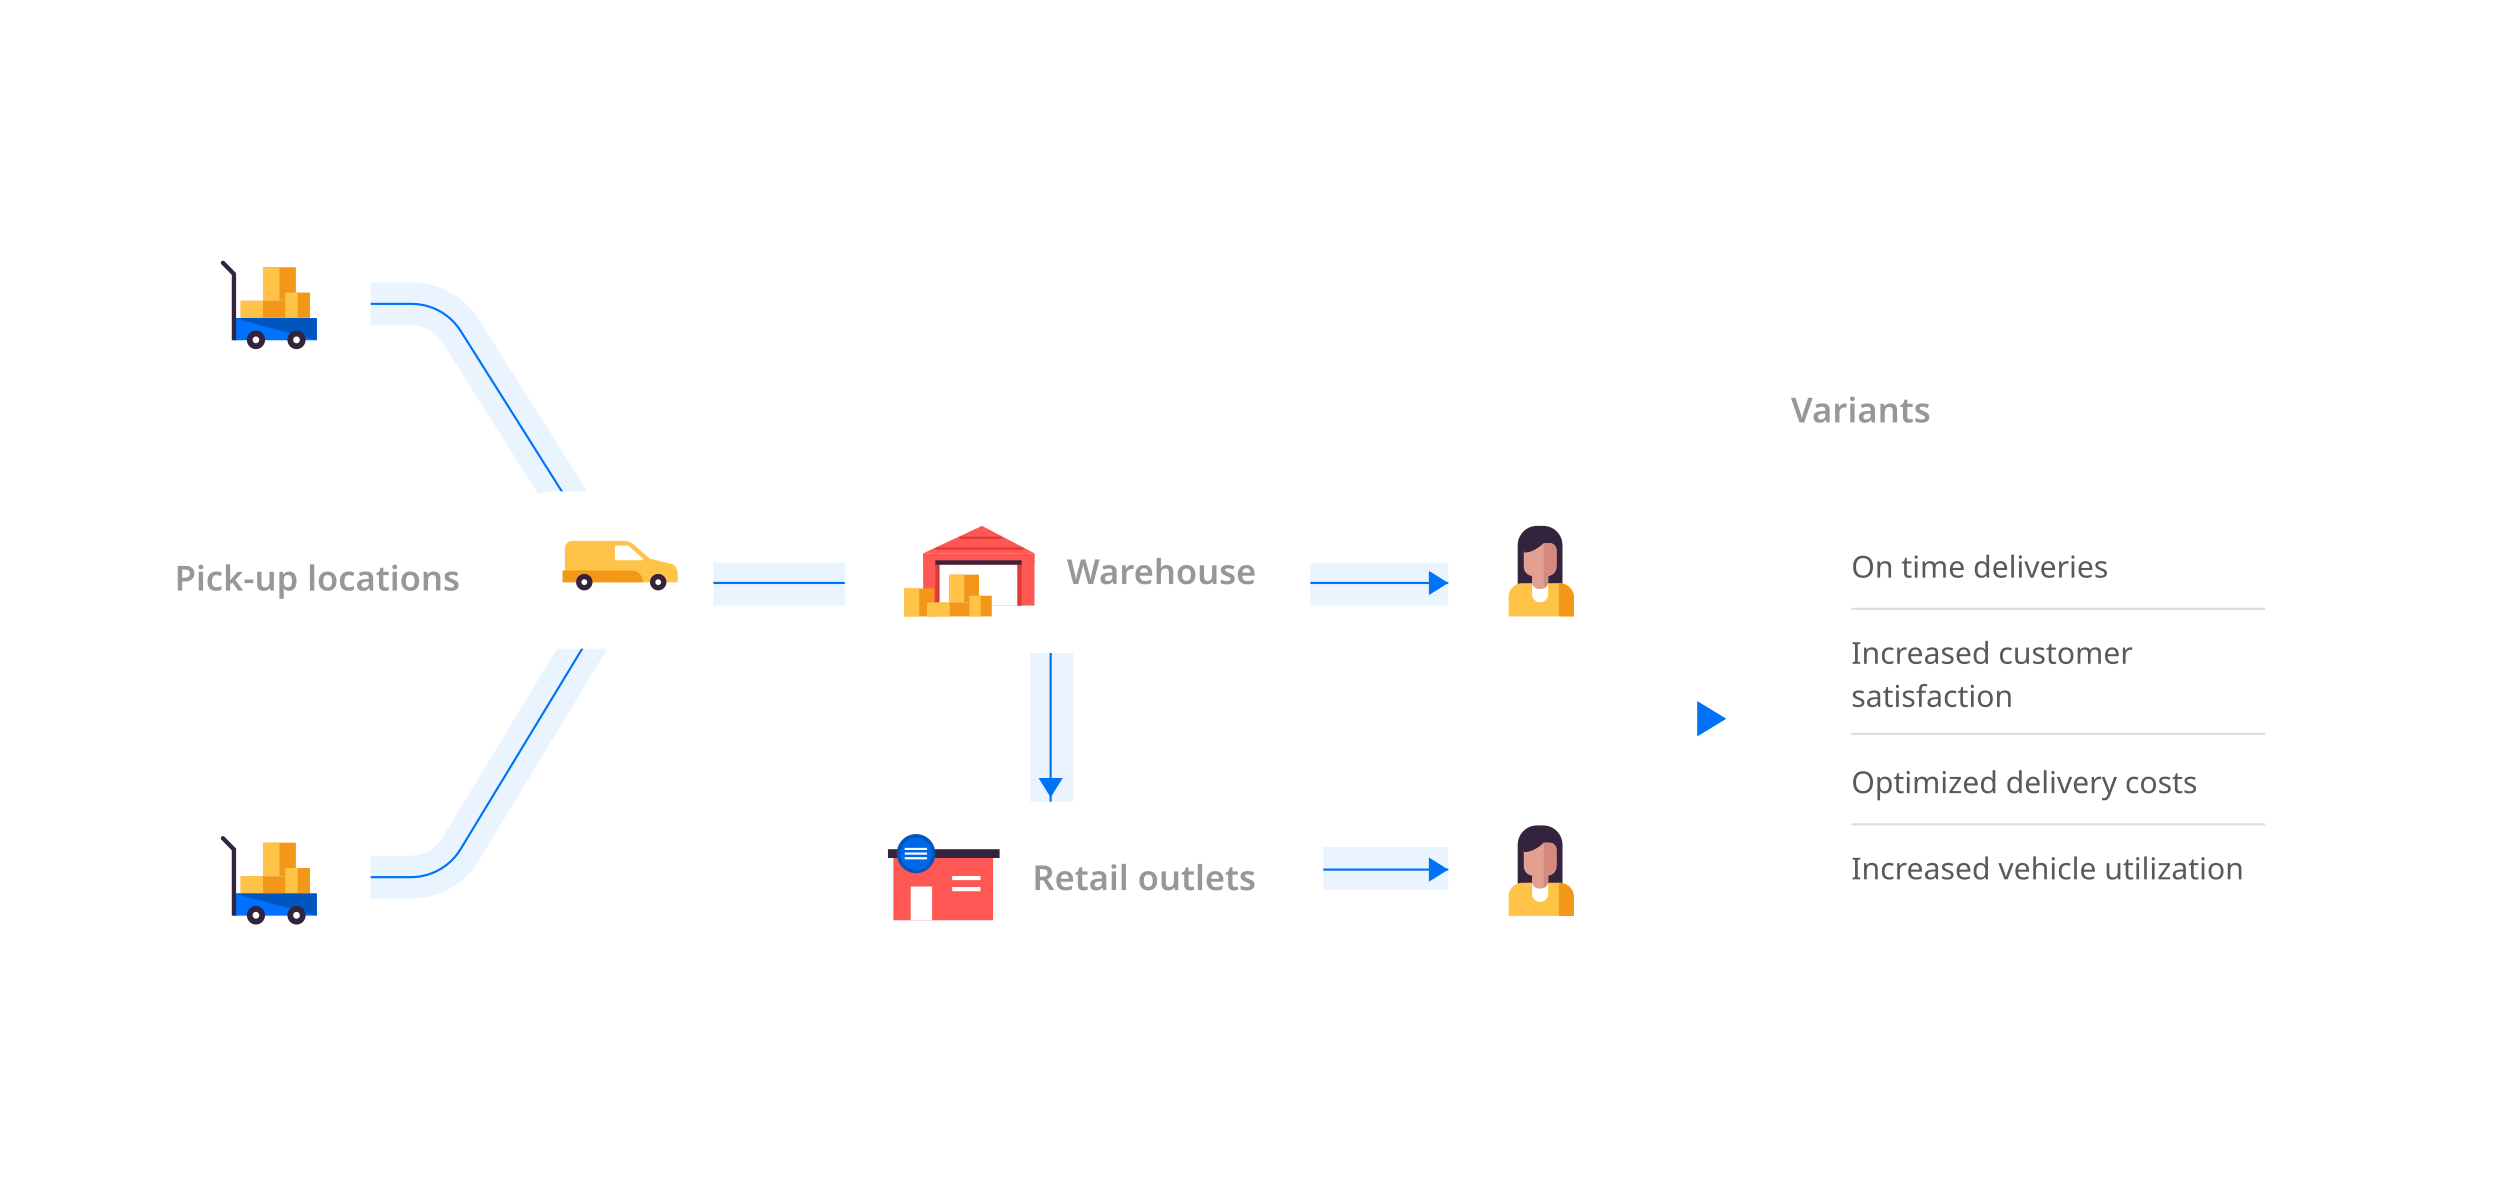 <svg fill="none" height="550" viewBox="0 0 1160 550" width="1160" xmlns="http://www.w3.org/2000/svg" xmlns:xlink="http://www.w3.org/1999/xlink"><filter id="a" color-interpolation-filters="sRGB" filterUnits="userSpaceOnUse" height="107" width="250" x="375" y="213"><feFlood flood-opacity="0" result="BackgroundImageFix"/><feColorMatrix in="SourceAlpha" type="matrix" values="0 0 0 0 0 0 0 0 0 0 0 0 0 0 0 0 0 0 127 0"/><feOffset dy="2"/><feGaussianBlur stdDeviation="8.5"/><feColorMatrix type="matrix" values="0 0 0 0 0 0 0 0 0 0 0 0 0 0 0 0 0 0 0.08 0"/><feBlend in2="BackgroundImageFix" mode="normal" result="effect1_dropShadow"/><feBlend in="SourceGraphic" in2="effect1_dropShadow" mode="normal" result="shape"/></filter><filter id="b" color-interpolation-filters="sRGB" filterUnits="userSpaceOnUse" height="254" width="284" x="814" y="208"><feFlood flood-opacity="0" result="BackgroundImageFix"/><feColorMatrix in="SourceAlpha" type="matrix" values="0 0 0 0 0 0 0 0 0 0 0 0 0 0 0 0 0 0 127 0"/><feOffset dy="2"/><feGaussianBlur stdDeviation="8.5"/><feColorMatrix type="matrix" values="0 0 0 0 0 0 0 0 0 0 0 0 0 0 0 0 0 0 0.08 0"/><feBlend in2="BackgroundImageFix" mode="normal" result="effect1_dropShadow"/><feBlend in="SourceGraphic" in2="effect1_dropShadow" mode="normal" result="shape"/></filter><filter id="c" color-interpolation-filters="sRGB" filterUnits="userSpaceOnUse" height="121" width="127" x="62" y="83"><feFlood flood-opacity="0" result="BackgroundImageFix"/><feColorMatrix in="SourceAlpha" type="matrix" values="0 0 0 0 0 0 0 0 0 0 0 0 0 0 0 0 0 0 127 0"/><feOffset dy="2"/><feGaussianBlur stdDeviation="8.5"/><feColorMatrix type="matrix" values="0 0 0 0 0 0 0 0 0 0 0 0 0 0 0 0 0 0 0.08 0"/><feBlend in2="BackgroundImageFix" mode="normal" result="effect1_dropShadow"/><feBlend in="SourceGraphic" in2="effect1_dropShadow" mode="normal" result="shape"/></filter><filter id="d" color-interpolation-filters="sRGB" filterUnits="userSpaceOnUse" height="121" width="127" x="62" y="350"><feFlood flood-opacity="0" result="BackgroundImageFix"/><feColorMatrix in="SourceAlpha" type="matrix" values="0 0 0 0 0 0 0 0 0 0 0 0 0 0 0 0 0 0 127 0"/><feOffset dy="2"/><feGaussianBlur stdDeviation="8.5"/><feColorMatrix type="matrix" values="0 0 0 0 0 0 0 0 0 0 0 0 0 0 0 0 0 0 0.08 0"/><feBlend in2="BackgroundImageFix" mode="normal" result="effect1_dropShadow"/><feBlend in="SourceGraphic" in2="effect1_dropShadow" mode="normal" result="shape"/></filter><filter id="e" color-interpolation-filters="sRGB" filterUnits="userSpaceOnUse" height="107" width="121" x="227" y="211"><feFlood flood-opacity="0" result="BackgroundImageFix"/><feColorMatrix in="SourceAlpha" type="matrix" values="0 0 0 0 0 0 0 0 0 0 0 0 0 0 0 0 0 0 127 0"/><feOffset dy="2"/><feGaussianBlur stdDeviation="8.5"/><feColorMatrix type="matrix" values="0 0 0 0 0 0 0 0 0 0 0 0 0 0 0 0 0 0 0.08 0"/><feBlend in2="BackgroundImageFix" mode="normal" result="effect1_dropShadow"/><feBlend in="SourceGraphic" in2="effect1_dropShadow" mode="normal" result="shape"/></filter><filter id="f" color-interpolation-filters="sRGB" filterUnits="userSpaceOnUse" height="107" width="261" x="370" y="355"><feFlood flood-opacity="0" result="BackgroundImageFix"/><feColorMatrix in="SourceAlpha" type="matrix" values="0 0 0 0 0 0 0 0 0 0 0 0 0 0 0 0 0 0 127 0"/><feOffset dy="2"/><feGaussianBlur stdDeviation="8.5"/><feColorMatrix type="matrix" values="0 0 0 0 0 0 0 0 0 0 0 0 0 0 0 0 0 0 0.08 0"/><feBlend in2="BackgroundImageFix" mode="normal" result="effect1_dropShadow"/><feBlend in="SourceGraphic" in2="effect1_dropShadow" mode="normal" result="shape"/></filter><filter id="g" color-interpolation-filters="sRGB" filterUnits="userSpaceOnUse" height="107" width="121" x="655" y="213"><feFlood flood-opacity="0" result="BackgroundImageFix"/><feColorMatrix in="SourceAlpha" type="matrix" values="0 0 0 0 0 0 0 0 0 0 0 0 0 0 0 0 0 0 127 0"/><feOffset dy="2"/><feGaussianBlur stdDeviation="8.5"/><feColorMatrix type="matrix" values="0 0 0 0 0 0 0 0 0 0 0 0 0 0 0 0 0 0 0.08 0"/><feBlend in2="BackgroundImageFix" mode="normal" result="effect1_dropShadow"/><feBlend in="SourceGraphic" in2="effect1_dropShadow" mode="normal" result="shape"/></filter><filter id="h" color-interpolation-filters="sRGB" filterUnits="userSpaceOnUse" height="107" width="121" x="655" y="352"><feFlood flood-opacity="0" result="BackgroundImageFix"/><feColorMatrix in="SourceAlpha" type="matrix" values="0 0 0 0 0 0 0 0 0 0 0 0 0 0 0 0 0 0 127 0"/><feOffset dy="2"/><feGaussianBlur stdDeviation="8.5"/><feColorMatrix type="matrix" values="0 0 0 0 0 0 0 0 0 0 0 0 0 0 0 0 0 0 0.08 0"/><feBlend in2="BackgroundImageFix" mode="normal" result="effect1_dropShadow"/><feBlend in="SourceGraphic" in2="effect1_dropShadow" mode="normal" result="shape"/></filter><clipPath id="i"><path d="m426 244h54v37h-54z"/></clipPath><clipPath id="j"><path d="m417 264h46v22h-46z"/></clipPath><clipPath id="k"><path d="m0 0h44.489v41h-44.489z" transform="matrix(-1 0 0 1 147 121)"/></clipPath><clipPath id="l"><path d="m0 0h44.489v41h-44.489z" transform="matrix(-1 0 0 1 147 388)"/></clipPath><clipPath id="m"><path d="m412 387h51.818v40h-51.818z"/></clipPath><path d="m0 0h1160v550h-1160z" fill="#fff"/><g stroke="#e9f4ff" stroke-width="20"><path d="m273 271h427"/><path d="m564 403h130.227"/><path d="m488 297v91"/><path d="m286.523 269-72.751-115.399c-4.945-7.843-13.568-12.601-22.84-12.601h-79.932" stroke-linecap="round"/><path d="m286.523 274-72.811 120.005c-4.895 8.068-13.646 12.995-23.083 12.995h-79.629" stroke-linecap="round"/></g><path d="m273 270.5h427" stroke="#0072f5"/><path d="m564 403.5h130.227" stroke="#0072f5"/><path d="m487.5 297v91" stroke="#0072f5"/><path d="m286.523 269-72.751-115.399c-4.945-7.843-13.568-12.601-22.84-12.601h-79.932" stroke="#0072f5"/><path d="m286.523 274-72.811 120.005c-4.895 8.068-13.646 12.995-23.083 12.995h-79.629" stroke="#0072f5"/><g filter="url(#a)"><rect fill="#fff" height="73" rx="11" width="216" x="392" y="228"/></g><path d="m510.168 259.576-2.96 11.424h-2.256l-1.808-6.56c-.053-.213-.123-.485-.208-.816-.075-.341-.149-.667-.224-.976-.064-.32-.101-.56-.112-.72-.021.16-.064.4-.128.72-.064.309-.133.635-.208.976-.075.331-.144.613-.208.848l-1.76 6.528h-2.272l-2.944-11.424h2.048l1.568 6.512c.075.277.144.592.208.944.075.352.144.704.208 1.056.064.341.112.64.144.896.032-.277.08-.587.144-.928.064-.352.128-.693.192-1.024.075-.341.149-.629.224-.864l1.792-6.592h1.984l1.824 6.608c.075.245.149.539.224.88s.144.683.208 1.024.112.64.144.896c.032-.256.08-.555.144-.896.064-.352.133-.699.208-1.04.075-.352.144-.672.208-.96l1.568-6.512zm4.522 2.592c1.12 0 1.968.245 2.544.736.586.491.88 1.248.88 2.272v5.824h-1.424l-.4-1.2h-.064c-.374.469-.768.816-1.184 1.04-.416.213-.982.32-1.696.32-.779 0-1.424-.219-1.936-.656s-.768-1.115-.768-2.032c0-.896.325-1.568.976-2.016.661-.448 1.658-.699 2.992-.752l1.504-.048v-.432c0-.555-.134-.949-.4-1.184-.267-.235-.64-.352-1.12-.352-.438 0-.859.064-1.264.192-.395.117-.79.267-1.184.448l-.64-1.408c.426-.224.912-.405 1.456-.544.554-.139 1.13-.208 1.728-.208zm1.424 4.736-1.056.032c-.886.032-1.499.187-1.84.464-.342.267-.512.629-.512 1.088 0 .416.117.715.352.896.245.171.565.256.96.256.586 0 1.082-.165 1.488-.496.405-.341.608-.843.608-1.504zm9.07-4.736c.138 0 .293.011.464.032.17.011.309.027.416.048l-.176 1.872c-.107-.021-.24-.037-.4-.048-.15-.021-.278-.032-.384-.032-.427 0-.827.091-1.2.272-.374.171-.678.437-.912.8-.224.363-.336.827-.336 1.392v4.496h-2.016v-8.672h1.552l.288 1.504h.096c.256-.459.608-.848 1.056-1.168.448-.331.965-.496 1.552-.496zm5.663 0c1.162 0 2.08.347 2.752 1.04.682.693 1.024 1.659 1.024 2.896v1.024h-5.728c.021.789.24 1.403.656 1.84.416.427.992.64 1.728.64.554 0 1.056-.053 1.504-.16.448-.117.906-.283 1.376-.496v1.616c-.427.203-.87.352-1.328.448-.459.096-1.008.144-1.648.144-.854 0-1.606-.16-2.256-.48-.651-.331-1.163-.821-1.536-1.472-.363-.661-.544-1.488-.544-2.48 0-1.483.362-2.613 1.088-3.392.736-.779 1.706-1.168 2.912-1.168zm0 1.488c-.544 0-.987.176-1.328.528-.331.341-.523.853-.576 1.536h3.728c-.011-.597-.166-1.088-.464-1.472-.288-.395-.742-.592-1.36-.592zm7.824-4.816v2.896c0 .341-.016.677-.048 1.008-.021.32-.042.56-.064.72h.128c.278-.437.64-.763 1.088-.976s.944-.32 1.488-.32c.982 0 1.75.256 2.304.768.555.501.832 1.307.832 2.416v5.648h-2.016v-5.248c0-.651-.128-1.136-.384-1.456-.256-.331-.661-.496-1.216-.496-.81 0-1.365.256-1.664.768-.298.512-.448 1.243-.448 2.192v4.24h-2.016v-12.16zm15.994 7.808c0 1.44-.373 2.555-1.12 3.344-.747.779-1.76 1.168-3.04 1.168-.789 0-1.493-.176-2.112-.528s-1.104-.864-1.456-1.536-.528-1.488-.528-2.448c0-1.44.368-2.544 1.104-3.312.747-.779 1.76-1.168 3.04-1.168.8 0 1.509.176 2.128.528.619.341 1.104.848 1.456 1.52.352.661.528 1.472.528 2.432zm-6.192 0c0 .917.16 1.627.48 2.128.331.501.859.752 1.584.752.715 0 1.237-.251 1.568-.752s.496-1.211.496-2.128-.165-1.621-.496-2.112-.859-.736-1.584-.736-1.248.245-1.568.736-.48 1.195-.48 2.112zm15.972-4.32v8.672h-1.584l-.272-1.12h-.096c-.277.448-.661.773-1.152.976s-1.008.304-1.552.304c-.971 0-1.733-.251-2.288-.752-.544-.501-.816-1.307-.816-2.416v-5.664h2.016v5.264c0 .651.128 1.136.384 1.456s.661.48 1.216.48c.811 0 1.365-.256 1.664-.768.309-.512.464-1.243.464-2.192v-4.24zm8.474 6.16c0 .875-.315 1.541-.944 2-.619.448-1.51.672-2.672.672-.608 0-1.131-.043-1.568-.128-.427-.085-.843-.219-1.248-.4v-1.712c.426.203.896.373 1.408.512.522.139 1.013.208 1.472.208.554 0 .954-.085 1.2-.256.245-.171.368-.4.368-.688 0-.171-.048-.32-.144-.448-.096-.139-.283-.288-.56-.448-.278-.16-.699-.357-1.264-.592-.555-.224-1.019-.448-1.392-.672-.363-.224-.64-.491-.832-.8-.182-.309-.272-.709-.272-1.2 0-.779.309-1.365.928-1.76.618-.405 1.434-.608 2.448-.608.533 0 1.034.053 1.504.16.48.107.96.267 1.44.48l-.64 1.488c-.406-.171-.8-.315-1.184-.432s-.779-.176-1.184-.176c-.886 0-1.328.251-1.328.752 0 .181.053.336.16.464.117.128.314.267.592.416.288.139.693.309 1.216.512.512.203.954.416 1.328.64.373.213.661.48.864.8.202.309.304.715.304 1.216zm5.428-6.32c1.162 0 2.08.347 2.752 1.04.682.693 1.024 1.659 1.024 2.896v1.024h-5.728c.021.789.24 1.403.656 1.84.416.427.992.64 1.728.64.554 0 1.056-.053 1.504-.16.448-.117.906-.283 1.376-.496v1.616c-.427.203-.87.352-1.328.448-.459.096-1.008.144-1.648.144-.854 0-1.606-.16-2.256-.48-.651-.331-1.163-.821-1.536-1.472-.363-.661-.544-1.488-.544-2.48 0-1.483.362-2.613 1.088-3.392.736-.779 1.706-1.168 2.912-1.168zm0 1.488c-.544 0-.987.176-1.328.528-.331.341-.523.853-.576 1.536h3.728c-.011-.597-.166-1.088-.464-1.472-.288-.395-.742-.592-1.36-.592z" fill="#979797"/><g filter="url(#b)"><rect fill="#fff" height="220" rx="11" width="250" x="831" y="223"/></g><g clip-path="url(#i)"><path d="m428.332 256.752h51.668l-24.39-12.752z" fill="#ff5753"/><path d="m480.022 257h-51.69v24.463h51.69z" fill="#ff5753"/><path d="m436 259h-2v22h2z" fill="#dd3935"/><path d="m474 259h-2v22h2z" fill="#dd3935"/><path d="m480.022 256.752h-51.69v5.006h51.69z" fill="#ff5753"/><path d="m472 262h-36v21h36z" fill="#fff"/><path d="m434 260h40v2h-40z" fill="#34233c"/><g stroke="#dd3935" stroke-linecap="round" stroke-linejoin="round"><path d="m434.5 254.5h40"/><path d="m445.5 249.5h19"/></g></g><g clip-path="url(#j)"><path d="m440.497 279.618h13.775v-12.981h-13.775z" fill="#f39719"/><path d="m440.538 279.618h6.85v-12.981h-6.85z" fill="#ffc347"/><path d="m419.628 286.04h13.776v-12.981h-13.776z" fill="#f39719"/><path d="m419.67 286.04h6.85v-12.981h-6.85z" fill="#ffc347"/><path d="m449.803 286.204h10.389v-9.79h-10.389z" fill="#f39719"/><path d="m449.845 286.204h5.156v-9.79h-5.156z" fill="#ffc347"/><path d="m430.144 286.204h19.672v-6.599h-19.672z" fill="#f39719"/><path d="m430.144 286h10.514v-6.471h-10.514z" fill="#ffc347"/></g><path d="m869.08 262.988c0 1.036-.177 1.941-.532 2.716-.345.765-.863 1.363-1.554 1.792-.681.429-1.521.644-2.52.644-1.036 0-1.899-.215-2.59-.644-.681-.429-1.19-1.031-1.526-1.806s-.504-1.68-.504-2.716c0-1.017.168-1.909.504-2.674.336-.775.845-1.377 1.526-1.806.691-.429 1.559-.644 2.604-.644.999 0 1.839.215 2.52.644.681.42 1.195 1.017 1.54 1.792.355.765.532 1.666.532 2.702zm-7.896 0c0 1.26.266 2.254.798 2.982.532.719 1.363 1.078 2.492 1.078s1.955-.359 2.478-1.078c.532-.728.798-1.722.798-2.982s-.261-2.245-.784-2.954c-.523-.719-1.349-1.078-2.478-1.078-1.139 0-1.974.359-2.506 1.078-.532.709-.798 1.694-.798 2.954zm13.556-2.632c.896 0 1.572.219 2.03.658.457.439.686 1.139.686 2.1v4.886h-1.218v-4.802c0-1.204-.56-1.806-1.68-1.806-.831 0-1.405.233-1.722.7-.318.467-.476 1.139-.476 2.016v3.892h-1.232v-7.504h.994l.182 1.022h.07c.242-.392.578-.681 1.008-.868.429-.196.882-.294 1.358-.294zm11.185 6.776c.186 0 .378-.014.574-.042s.354-.065.476-.112v.938c-.131.065-.318.117-.56.154-.243.047-.476.07-.7.07-.392 0-.756-.065-1.092-.196-.327-.14-.593-.378-.798-.714-.206-.336-.308-.807-.308-1.414v-4.368h-1.064v-.588l1.078-.49.49-1.596h.728v1.722h2.17v.952h-2.17v4.34c0 .457.107.798.322 1.022.224.215.508.322.854.322zm3.182-9.45c.187 0 .35.065.49.196.149.121.224.317.224.588s-.075.471-.224.602c-.14.121-.303.182-.49.182-.205 0-.378-.061-.518-.182-.14-.131-.21-.331-.21-.602s.07-.467.21-.588c.14-.131.313-.196.518-.196zm.602 2.814v7.504h-1.232v-7.504zm10.609-.14c.85 0 1.484.219 1.904.658s.63 1.139.63 2.1v4.886h-1.218v-4.83c0-1.185-.508-1.778-1.526-1.778-.728 0-1.25.21-1.568.63-.308.42-.462 1.031-.462 1.834v4.144h-1.218v-4.83c0-1.185-.513-1.778-1.54-1.778-.756 0-1.278.233-1.568.7-.289.467-.434 1.139-.434 2.016v3.892h-1.232v-7.504h.994l.182 1.022h.07c.234-.392.546-.681.938-.868.402-.196.826-.294 1.274-.294 1.176 0 1.942.42 2.296 1.26h.07c.252-.429.593-.747 1.022-.952.43-.205.892-.308 1.386-.308zm7.75 0c.635 0 1.186.14 1.652.42.467.28.822.677 1.064 1.19.252.504.378 1.097.378 1.778v.742h-5.138c.019.849.234 1.498.644 1.946.42.439 1.004.658 1.75.658.476 0 .896-.042 1.26-.126.374-.093.756-.224 1.148-.392v1.078c-.382.168-.76.289-1.134.364-.373.084-.816.126-1.33.126-.718 0-1.348-.145-1.89-.434-.541-.289-.966-.719-1.274-1.288-.298-.569-.448-1.274-.448-2.114 0-.821.136-1.526.406-2.114.28-.588.668-1.041 1.162-1.358.504-.317 1.088-.476 1.75-.476zm-.014 1.008c-.588 0-1.054.191-1.4.574-.336.373-.536.896-.602 1.568h3.822c-.009-.635-.158-1.148-.448-1.54-.289-.401-.746-.602-1.372-.602zm11.316 6.776c-.934 0-1.68-.322-2.24-.966-.56-.653-.84-1.624-.84-2.912s.28-2.259.84-2.912c.569-.663 1.32-.994 2.254-.994.578 0 1.05.107 1.414.322.373.215.676.476.91.784h.084c-.019-.121-.038-.299-.056-.532-.019-.243-.028-.434-.028-.574v-2.996h1.232v10.64h-.994l-.182-1.008h-.056c-.224.317-.523.588-.896.812-.374.224-.854.336-1.442.336zm.196-1.022c.793 0 1.348-.215 1.666-.644.326-.439.49-1.097.49-1.974v-.224c0-.933-.154-1.647-.462-2.142-.308-.504-.878-.756-1.708-.756-.663 0-1.162.266-1.498.798-.327.523-.49 1.227-.49 2.114 0 .896.163 1.591.49 2.086.336.495.84.742 1.512.742zm8.655-6.762c.634 0 1.185.14 1.652.42.466.28.821.677 1.064 1.19.252.504.378 1.097.378 1.778v.742h-5.138c.018.849.233 1.498.644 1.946.42.439 1.003.658 1.75.658.476 0 .896-.042 1.26-.126.373-.093.756-.224 1.148-.392v1.078c-.383.168-.761.289-1.134.364-.374.084-.817.126-1.33.126-.719 0-1.349-.145-1.89-.434-.542-.289-.966-.719-1.274-1.288-.299-.569-.448-1.274-.448-2.114 0-.821.135-1.526.406-2.114.28-.588.667-1.041 1.162-1.358.504-.317 1.087-.476 1.75-.476zm-.014 1.008c-.588 0-1.055.191-1.4.574-.336.373-.537.896-.602 1.568h3.822c-.01-.635-.159-1.148-.448-1.54-.29-.401-.747-.602-1.372-.602zm6.25 6.636h-1.232v-10.64h1.232zm3.008-10.318c.186 0 .35.065.49.196.149.121.224.317.224.588s-.075.471-.224.602c-.14.121-.304.182-.49.182-.206 0-.378-.061-.518-.182-.14-.131-.21-.331-.21-.602s.07-.467.21-.588c.14-.131.312-.196.518-.196zm.602 2.814v7.504h-1.232v-7.504zm4.029 7.504-2.842-7.504h1.316l1.596 4.424c.075.205.154.434.238.686s.159.495.224.728.112.425.14.574h.056c.028-.149.079-.341.154-.574.075-.243.154-.485.238-.728.084-.252.163-.481.238-.686l1.596-4.424h1.316l-2.856 7.504zm8.355-7.644c.635 0 1.186.14 1.652.42.467.28.822.677 1.064 1.19.252.504.378 1.097.378 1.778v.742h-5.138c.019.849.234 1.498.644 1.946.42.439 1.004.658 1.75.658.476 0 .896-.042 1.26-.126.374-.093.756-.224 1.148-.392v1.078c-.382.168-.76.289-1.134.364-.373.084-.816.126-1.33.126-.718 0-1.348-.145-1.89-.434-.541-.289-.966-.719-1.274-1.288-.298-.569-.448-1.274-.448-2.114 0-.821.136-1.526.406-2.114.28-.588.668-1.041 1.162-1.358.504-.317 1.088-.476 1.75-.476zm-.014 1.008c-.588 0-1.054.191-1.4.574-.336.373-.536.896-.602 1.568h3.822c-.009-.635-.158-1.148-.448-1.54-.289-.401-.746-.602-1.372-.602zm8.519-1.008c.14 0 .289.009.448.028.158.009.303.028.434.056l-.154 1.134c-.122-.028-.257-.051-.406-.07-.15-.019-.285-.028-.406-.028-.383 0-.742.107-1.078.322-.336.205-.607.499-.812.882-.196.373-.294.812-.294 1.316v4.004h-1.232v-7.504h1.008l.14 1.372h.056c.233-.411.541-.765.924-1.064.392-.299.849-.448 1.372-.448zm2.913-2.674c.186 0 .35.065.49.196.149.121.224.317.224.588s-.075.471-.224.602c-.14.121-.304.182-.49.182-.206 0-.378-.061-.518-.182-.14-.131-.21-.331-.21-.602s.07-.467.21-.588c.14-.131.312-.196.518-.196zm.602 2.814v7.504h-1.232v-7.504zm5.275-.14c.635 0 1.186.14 1.652.42.467.28.822.677 1.064 1.19.252.504.378 1.097.378 1.778v.742h-5.138c.019.849.234 1.498.644 1.946.42.439 1.004.658 1.75.658.476 0 .896-.042 1.26-.126.374-.093.756-.224 1.148-.392v1.078c-.382.168-.76.289-1.134.364-.373.084-.816.126-1.33.126-.718 0-1.348-.145-1.89-.434-.541-.289-.966-.719-1.274-1.288-.298-.569-.448-1.274-.448-2.114 0-.821.136-1.526.406-2.114.28-.588.668-1.041 1.162-1.358.504-.317 1.088-.476 1.75-.476zm-.014 1.008c-.588 0-1.054.191-1.4.574-.336.373-.536.896-.602 1.568h3.822c-.009-.635-.158-1.148-.448-1.54-.289-.401-.746-.602-1.372-.602zm9.905 4.564c0 .728-.271 1.279-.812 1.652-.542.373-1.27.56-2.184.56-.523 0-.976-.042-1.358-.126-.374-.084-.705-.201-.994-.35v-1.12c.298.149.658.289 1.078.42.429.121.863.182 1.302.182.625 0 1.078-.098 1.358-.294.28-.205.42-.476.42-.812 0-.187-.052-.355-.154-.504-.103-.149-.29-.299-.56-.448-.262-.149-.64-.317-1.134-.504-.486-.187-.901-.373-1.246-.56-.346-.187-.612-.411-.798-.672-.187-.261-.28-.597-.28-1.008 0-.635.256-1.125.77-1.47.522-.345 1.204-.518 2.044-.518.457 0 .882.047 1.274.14.401.093.774.215 1.12.364l-.42.98c-.318-.131-.649-.243-.994-.336-.346-.093-.7-.14-1.064-.14-.504 0-.892.084-1.162.252-.262.159-.392.378-.392.658 0 .215.06.392.182.532.121.14.322.28.602.42.289.14.672.299 1.148.476s.882.359 1.218.546.592.415.77.686c.177.261.266.593.266.994zm-114.465 42.072h-3.612v-.728l1.176-.266v-7.994l-1.176-.28v-.728h3.612v.728l-1.176.28v7.994l1.176.266zm5.374-7.644c.896 0 1.573.219 2.03.658s.686 1.139.686 2.1v4.886h-1.218v-4.802c0-1.204-.56-1.806-1.68-1.806-.831 0-1.405.233-1.722.7s-.476 1.139-.476 2.016v3.892h-1.232v-7.504h.994l.182 1.022h.07c.243-.392.579-.681 1.008-.868.429-.196.882-.294 1.358-.294zm8.052 7.784c-.672 0-1.264-.135-1.778-.406-.513-.271-.919-.691-1.218-1.26-.289-.569-.434-1.297-.434-2.184 0-.924.15-1.675.448-2.254.308-.579.728-1.003 1.26-1.274s1.134-.406 1.806-.406c.374 0 .738.042 1.092.126.364.075.658.168.882.28l-.378 1.022c-.224-.084-.485-.163-.784-.238-.298-.075-.578-.112-.84-.112-1.474 0-2.212.947-2.212 2.842 0 .905.178 1.601.532 2.086.364.476.901.714 1.61.714.402 0 .761-.042 1.078-.126.318-.084.607-.187.868-.308v1.092c-.252.131-.532.229-.84.294-.298.075-.662.112-1.092.112zm7.217-7.784c.14 0 .289.009.448.028.159.009.303.028.434.056l-.154 1.134c-.121-.028-.257-.051-.406-.07s-.285-.028-.406-.028c-.383 0-.742.107-1.078.322-.336.205-.607.499-.812.882-.196.373-.294.812-.294 1.316v4.004h-1.232v-7.504h1.008l.14 1.372h.056c.233-.411.541-.765.924-1.064.392-.299.849-.448 1.372-.448zm4.908 0c.634 0 1.185.14 1.652.42.466.28.821.677 1.064 1.19.252.504.378 1.097.378 1.778v.742h-5.138c.018.849.233 1.498.644 1.946.42.439 1.003.658 1.75.658.476 0 .896-.042 1.26-.126.373-.093.756-.224 1.148-.392v1.078c-.383.168-.761.289-1.134.364-.374.084-.817.126-1.33.126-.719 0-1.349-.145-1.89-.434-.542-.289-.966-.719-1.274-1.288-.299-.569-.448-1.274-.448-2.114 0-.821.135-1.526.406-2.114.28-.588.667-1.041 1.162-1.358.504-.317 1.087-.476 1.75-.476zm-.014 1.008c-.588 0-1.055.191-1.4.574-.336.373-.537.896-.602 1.568h3.822c-.01-.635-.159-1.148-.448-1.54-.29-.401-.747-.602-1.372-.602zm7.86-.994c.915 0 1.591.201 2.03.602s.658 1.041.658 1.918v5.11h-.896l-.238-1.064h-.056c-.327.411-.672.714-1.036.91s-.859.294-1.484.294c-.681 0-1.246-.177-1.694-.532-.448-.364-.672-.929-.672-1.694 0-.747.294-1.321.882-1.722.588-.411 1.493-.635 2.716-.672l1.274-.042v-.448c0-.625-.135-1.059-.406-1.302s-.653-.364-1.148-.364c-.392 0-.765.061-1.12.182-.355.112-.686.243-.994.392l-.378-.924c.327-.177.714-.327 1.162-.448.448-.131.915-.196 1.4-.196zm1.47 3.962-1.106.042c-.933.037-1.582.187-1.946.448-.355.261-.532.63-.532 1.106 0 .42.126.728.378.924.261.196.593.294.994.294.625 0 1.148-.173 1.568-.518.429-.355.644-.896.644-1.624zm8.422 1.596c0 .728-.271 1.279-.812 1.652-.542.373-1.27.56-2.184.56-.523 0-.976-.042-1.358-.126-.374-.084-.705-.201-.994-.35v-1.12c.298.149.658.289 1.078.42.429.121.863.182 1.302.182.625 0 1.078-.098 1.358-.294.28-.205.42-.476.42-.812 0-.187-.052-.355-.154-.504-.103-.149-.29-.299-.56-.448-.262-.149-.64-.317-1.134-.504-.486-.187-.901-.373-1.246-.56-.346-.187-.612-.411-.798-.672-.187-.261-.28-.597-.28-1.008 0-.635.256-1.125.77-1.47.522-.345 1.204-.518 2.044-.518.457 0 .882.047 1.274.14.401.093.774.215 1.12.364l-.42.98c-.318-.131-.649-.243-.994-.336-.346-.093-.7-.14-1.064-.14-.504 0-.892.084-1.162.252-.262.159-.392.378-.392.658 0 .215.06.392.182.532.121.14.322.28.602.42.289.14.672.299 1.148.476s.882.359 1.218.546.592.415.77.686c.177.261.266.593.266.994zm4.711-5.572c.635 0 1.185.14 1.652.42s.821.677 1.064 1.19c.252.504.378 1.097.378 1.778v.742h-5.138c.019.849.233 1.498.644 1.946.42.439 1.003.658 1.75.658.476 0 .896-.042 1.26-.126.373-.093.756-.224 1.148-.392v1.078c-.383.168-.761.289-1.134.364-.373.084-.817.126-1.33.126-.719 0-1.349-.145-1.89-.434s-.966-.719-1.274-1.288c-.299-.569-.448-1.274-.448-2.114 0-.821.135-1.526.406-2.114.28-.588.667-1.041 1.162-1.358.504-.317 1.087-.476 1.75-.476zm-.014 1.008c-.588 0-1.055.191-1.4.574-.336.373-.537.896-.602 1.568h3.822c-.009-.635-.159-1.148-.448-1.54-.289-.401-.747-.602-1.372-.602zm7.678 6.776c-.933 0-1.68-.322-2.24-.966-.56-.653-.84-1.624-.84-2.912s.28-2.259.84-2.912c.57-.663 1.321-.994 2.254-.994.579 0 1.05.107 1.414.322.374.215.677.476.91.784h.084c-.018-.121-.037-.299-.056-.532-.018-.243-.028-.434-.028-.574v-2.996h1.232v10.64h-.994l-.182-1.008h-.056c-.224.317-.522.588-.896.812-.373.224-.854.336-1.442.336zm.196-1.022c.794 0 1.349-.215 1.666-.644.327-.439.49-1.097.49-1.974v-.224c0-.933-.154-1.647-.462-2.142-.308-.504-.877-.756-1.708-.756-.662 0-1.162.266-1.498.798-.326.523-.49 1.227-.49 2.114 0 .896.164 1.591.49 2.086.336.495.84.742 1.512.742zm12.404 1.022c-.672 0-1.264-.135-1.778-.406-.513-.271-.919-.691-1.218-1.26-.289-.569-.434-1.297-.434-2.184 0-.924.15-1.675.448-2.254.308-.579.728-1.003 1.26-1.274s1.134-.406 1.806-.406c.374 0 .738.042 1.092.126.364.075.658.168.882.28l-.378 1.022c-.224-.084-.485-.163-.784-.238-.298-.075-.578-.112-.84-.112-1.474 0-2.212.947-2.212 2.842 0 .905.178 1.601.532 2.086.364.476.901.714 1.61.714.402 0 .761-.042 1.078-.126.318-.084.607-.187.868-.308v1.092c-.252.131-.532.229-.84.294-.298.075-.662.112-1.092.112zm9.989-7.644v7.504h-1.008l-.182-.994h-.056c-.243.392-.579.681-1.008.868-.429.177-.887.266-1.372.266-.905 0-1.587-.215-2.044-.644-.457-.439-.686-1.134-.686-2.086v-4.914h1.246v4.83c0 1.195.555 1.792 1.666 1.792.831 0 1.405-.233 1.722-.7.327-.467.49-1.139.49-2.016v-3.906zm7.268 5.432c0 .728-.27 1.279-.812 1.652-.541.373-1.269.56-2.184.56-.522 0-.975-.042-1.358-.126-.373-.084-.704-.201-.994-.35v-1.12c.299.149.658.289 1.078.42.43.121.864.182 1.302.182.626 0 1.078-.098 1.358-.294.28-.205.42-.476.42-.812 0-.187-.051-.355-.154-.504-.102-.149-.289-.299-.56-.448-.261-.149-.639-.317-1.134-.504-.485-.187-.9-.373-1.246-.56-.345-.187-.611-.411-.798-.672-.186-.261-.28-.597-.28-1.008 0-.635.257-1.125.77-1.47.523-.345 1.204-.518 2.044-.518.458 0 .882.047 1.274.14.402.093.775.215 1.12.364l-.42.98c-.317-.131-.648-.243-.994-.336-.345-.093-.7-.14-1.064-.14-.504 0-.891.084-1.162.252-.261.159-.392.378-.392.658 0 .215.061.392.182.532.122.14.322.28.602.42.29.14.672.299 1.148.476s.882.359 1.218.546.593.415.77.686c.178.261.266.593.266.994zm4.319 1.204c.187 0 .378-.014.574-.042s.355-.065.476-.112v.938c-.13.065-.317.117-.56.154-.242.047-.476.07-.7.07-.392 0-.756-.065-1.092-.196-.326-.14-.592-.378-.798-.714-.205-.336-.308-.807-.308-1.414v-4.368h-1.064v-.588l1.078-.49.49-1.596h.728v1.722h2.17v.952h-2.17v4.34c0 .457.108.798.322 1.022.224.215.509.322.854.322zm9.077-2.898c0 1.241-.317 2.203-.952 2.884-.625.681-1.475 1.022-2.548 1.022-.663 0-1.255-.149-1.778-.448-.513-.308-.919-.751-1.218-1.33-.299-.588-.448-1.297-.448-2.128 0-1.241.308-2.198.924-2.87.625-.672 1.479-1.008 2.562-1.008.672 0 1.269.154 1.792.462.523.299.929.737 1.218 1.316.299.569.448 1.269.448 2.1zm-5.67 0c0 .887.173 1.591.518 2.114.355.513.915.77 1.68.77.756 0 1.311-.257 1.666-.77.355-.523.532-1.227.532-2.114s-.177-1.582-.532-2.086-.915-.756-1.68-.756-1.321.252-1.666.756-.518 1.199-.518 2.086zm15.855-3.878c.849 0 1.484.219 1.904.658s.63 1.139.63 2.1v4.886h-1.218v-4.83c0-1.185-.509-1.778-1.526-1.778-.728 0-1.251.21-1.568.63-.308.42-.462 1.031-.462 1.834v4.144h-1.218v-4.83c0-1.185-.514-1.778-1.54-1.778-.756 0-1.279.233-1.568.7-.29.467-.434 1.139-.434 2.016v3.892h-1.232v-7.504h.994l.182 1.022h.07c.233-.392.546-.681.938-.868.401-.196.826-.294 1.274-.294 1.176 0 1.941.42 2.296 1.26h.07c.252-.429.592-.747 1.022-.952.429-.205.891-.308 1.386-.308zm7.75 0c.634 0 1.185.14 1.652.42.466.28.821.677 1.064 1.19.252.504.378 1.097.378 1.778v.742h-5.138c.018.849.233 1.498.644 1.946.42.439 1.003.658 1.75.658.476 0 .896-.042 1.26-.126.373-.093.756-.224 1.148-.392v1.078c-.383.168-.761.289-1.134.364-.374.084-.817.126-1.33.126-.719 0-1.349-.145-1.89-.434-.542-.289-.966-.719-1.274-1.288-.299-.569-.448-1.274-.448-2.114 0-.821.135-1.526.406-2.114.28-.588.667-1.041 1.162-1.358.504-.317 1.087-.476 1.75-.476zm-.014 1.008c-.588 0-1.055.191-1.4.574-.336.373-.537.896-.602 1.568h3.822c-.01-.635-.159-1.148-.448-1.54-.29-.401-.747-.602-1.372-.602zm8.518-1.008c.14 0 .289.009.448.028.159.009.303.028.434.056l-.154 1.134c-.121-.028-.257-.051-.406-.07s-.285-.028-.406-.028c-.383 0-.742.107-1.078.322-.336.205-.607.499-.812.882-.196.373-.294.812-.294 1.316v4.004h-1.232v-7.504h1.008l.14 1.372h.056c.233-.411.541-.765.924-1.064.392-.299.849-.448 1.372-.448zm-123.452 25.572c0 .728-.271 1.279-.812 1.652s-1.269.56-2.184.56c-.523 0-.975-.042-1.358-.126-.373-.084-.705-.201-.994-.35v-1.12c.299.149.658.289 1.078.42.429.121.863.182 1.302.182.625 0 1.078-.098 1.358-.294.28-.205.42-.476.42-.812 0-.187-.051-.355-.154-.504s-.289-.299-.56-.448c-.261-.149-.639-.317-1.134-.504-.485-.187-.901-.373-1.246-.56s-.611-.411-.798-.672-.28-.597-.28-1.008c0-.635.257-1.125.77-1.47.523-.345 1.204-.518 2.044-.518.457 0 .882.047 1.274.14.401.093.775.215 1.12.364l-.42.98c-.317-.131-.649-.243-.994-.336s-.7-.14-1.064-.14c-.504 0-.891.084-1.162.252-.261.159-.392.378-.392.658 0 .215.061.392.182.532s.322.28.602.42c.289.14.672.299 1.148.476s.882.359 1.218.546.593.415.77.686c.177.261.266.593.266.994zm4.655-5.558c.915 0 1.592.201 2.03.602.439.401.658 1.041.658 1.918v5.11h-.896l-.238-1.064h-.056c-.326.411-.672.714-1.036.91s-.858.294-1.484.294c-.681 0-1.246-.177-1.694-.532-.448-.364-.672-.929-.672-1.694 0-.747.294-1.321.882-1.722.588-.411 1.494-.635 2.716-.672l1.274-.042v-.448c0-.625-.135-1.059-.406-1.302-.27-.243-.653-.364-1.148-.364-.392 0-.765.061-1.12.182-.354.112-.686.243-.994.392l-.378-.924c.327-.177.714-.327 1.162-.448.448-.131.915-.196 1.4-.196zm1.47 3.962-1.106.042c-.933.037-1.582.187-1.946.448-.354.261-.532.63-.532 1.106 0 .42.126.728.378.924.262.196.593.294.994.294.626 0 1.148-.173 1.568-.518.43-.355.644-.896.644-1.624zm6.042 2.8c.187 0 .378-.014.574-.042s.355-.065.476-.112v.938c-.131.065-.317.117-.56.154-.243.047-.476.07-.7.07-.392 0-.756-.065-1.092-.196-.327-.14-.593-.378-.798-.714s-.308-.807-.308-1.414v-4.368h-1.064v-.588l1.078-.49.49-1.596h.728v1.722h2.17v.952h-2.17v4.34c0 .457.107.798.322 1.022.224.215.509.322.854.322zm3.182-9.45c.187 0 .35.065.49.196.15.121.224.317.224.588s-.074.471-.224.602c-.14.121-.303.182-.49.182-.205 0-.378-.061-.518-.182-.14-.131-.21-.331-.21-.602s.07-.467.21-.588c.14-.131.313-.196.518-.196zm.602 2.814v7.504h-1.232v-7.504zm7.264 5.432c0 .728-.271 1.279-.812 1.652s-1.269.56-2.184.56c-.523 0-.975-.042-1.358-.126-.373-.084-.705-.201-.994-.35v-1.12c.299.149.658.289 1.078.42.429.121.863.182 1.302.182.625 0 1.078-.098 1.358-.294.28-.205.42-.476.42-.812 0-.187-.051-.355-.154-.504s-.289-.299-.56-.448c-.261-.149-.639-.317-1.134-.504-.485-.187-.901-.373-1.246-.56s-.611-.411-.798-.672-.28-.597-.28-1.008c0-.635.257-1.125.77-1.47.523-.345 1.204-.518 2.044-.518.457 0 .882.047 1.274.14.401.093.775.215 1.12.364l-.42.98c-.317-.131-.649-.243-.994-.336s-.7-.14-1.064-.14c-.504 0-.891.084-1.162.252-.261.159-.392.378-.392.658 0 .215.061.392.182.532s.322.28.602.42c.289.14.672.299 1.148.476s.882.359 1.218.546.593.415.77.686c.177.261.266.593.266.994zm5.271-4.48h-1.89v6.552h-1.232v-6.552h-1.316v-.574l1.316-.42v-.434c0-.971.21-1.666.63-2.086.429-.429 1.031-.644 1.806-.644.289 0 .56.028.812.084.252.047.467.103.644.168l-.322.966c-.149-.047-.322-.093-.518-.14s-.397-.07-.602-.07c-.411 0-.719.14-.924.42-.196.271-.294.7-.294 1.288v.49h1.89zm4.197-1.078c.914 0 1.591.201 2.03.602.438.401.658 1.041.658 1.918v5.11h-.896l-.238-1.064h-.056c-.327.411-.672.714-1.036.91s-.859.294-1.484.294c-.682 0-1.246-.177-1.694-.532-.448-.364-.672-.929-.672-1.694 0-.747.294-1.321.882-1.722.588-.411 1.493-.635 2.716-.672l1.274-.042v-.448c0-.625-.136-1.059-.406-1.302-.271-.243-.654-.364-1.148-.364-.392 0-.766.061-1.12.182-.355.112-.686.243-.994.392l-.378-.924c.326-.177.714-.327 1.162-.448.448-.131.914-.196 1.4-.196zm1.47 3.962-1.106.042c-.934.037-1.582.187-1.946.448-.355.261-.532.63-.532 1.106 0 .42.126.728.378.924.261.196.592.294.994.294.625 0 1.148-.173 1.568-.518.429-.355.644-.896.644-1.624zm6.545 3.808c-.672 0-1.264-.135-1.778-.406-.513-.271-.919-.691-1.218-1.26-.289-.569-.434-1.297-.434-2.184 0-.924.15-1.675.448-2.254.308-.579.728-1.003 1.26-1.274s1.134-.406 1.806-.406c.374 0 .738.042 1.092.126.364.075.658.168.882.28l-.378 1.022c-.224-.084-.485-.163-.784-.238-.298-.075-.578-.112-.84-.112-1.474 0-2.212.947-2.212 2.842 0 .905.178 1.601.532 2.086.364.476.901.714 1.61.714.402 0 .761-.042 1.078-.126.318-.084.607-.187.868-.308v1.092c-.252.131-.532.229-.84.294-.298.075-.662.112-1.092.112zm6.223-1.008c.186 0 .378-.014.574-.042s.354-.065.476-.112v.938c-.131.065-.318.117-.56.154-.243.047-.476.07-.7.07-.392 0-.756-.065-1.092-.196-.327-.14-.593-.378-.798-.714-.206-.336-.308-.807-.308-1.414v-4.368h-1.064v-.588l1.078-.49.49-1.596h.728v1.722h2.17v.952h-2.17v4.34c0 .457.107.798.322 1.022.224.215.508.322.854.322zm3.182-9.45c.187 0 .35.065.49.196.15.121.224.317.224.588s-.074.471-.224.602c-.14.121-.303.182-.49.182-.205 0-.378-.061-.518-.182-.14-.131-.21-.331-.21-.602s.07-.467.21-.588c.14-.131.313-.196.518-.196zm.602 2.814v7.504h-1.232v-7.504zm8.902 3.738c0 1.241-.318 2.203-.952 2.884-.626.681-1.475 1.022-2.548 1.022-.663 0-1.256-.149-1.778-.448-.514-.308-.92-.751-1.218-1.33-.299-.588-.448-1.297-.448-2.128 0-1.241.308-2.198.924-2.87.625-.672 1.479-1.008 2.562-1.008.672 0 1.269.154 1.792.462.522.299.928.737 1.218 1.316.298.569.448 1.269.448 2.1zm-5.67 0c0 .887.172 1.591.518 2.114.354.513.914.77 1.68.77.756 0 1.311-.257 1.666-.77.354-.523.532-1.227.532-2.114s-.178-1.582-.532-2.086c-.355-.504-.915-.756-1.68-.756-.766 0-1.321.252-1.666.756-.346.504-.518 1.199-.518 2.086zm11.234-3.878c.896 0 1.573.219 2.03.658.458.439.686 1.139.686 2.1v4.886h-1.218v-4.802c0-1.204-.56-1.806-1.68-1.806-.83 0-1.404.233-1.722.7-.317.467-.476 1.139-.476 2.016v3.892h-1.232v-7.504h.994l.182 1.022h.07c.243-.392.579-.681 1.008-.868.43-.196.882-.294 1.358-.294zm-61.167 42.632c0 1.036-.177 1.941-.532 2.716-.345.765-.863 1.363-1.554 1.792-.681.429-1.521.644-2.52.644-1.036 0-1.899-.215-2.59-.644-.681-.429-1.19-1.031-1.526-1.806s-.504-1.68-.504-2.716c0-1.017.168-1.909.504-2.674.336-.775.845-1.377 1.526-1.806.691-.429 1.559-.644 2.604-.644.999 0 1.839.215 2.52.644.681.42 1.195 1.017 1.54 1.792.355.765.532 1.666.532 2.702zm-7.896 0c0 1.26.266 2.254.798 2.982.532.719 1.363 1.078 2.492 1.078s1.955-.359 2.478-1.078c.532-.728.798-1.722.798-2.982s-.261-2.245-.784-2.954c-.523-.719-1.349-1.078-2.478-1.078-1.139 0-1.974.359-2.506 1.078-.532.709-.798 1.694-.798 2.954zm13.514-2.632c.924 0 1.666.322 2.226.966.569.644.854 1.615.854 2.912 0 1.279-.285 2.249-.854 2.912-.56.663-1.307.994-2.24.994-.579 0-1.06-.107-1.442-.322-.374-.215-.668-.471-.882-.77h-.084c.009.159.023.359.042.602.028.243.042.453.042.63v3.08h-1.232v-10.864h1.008l.168 1.022h.056c.224-.327.518-.602.882-.826s.849-.336 1.456-.336zm-.224 1.036c-.766 0-1.307.215-1.624.644-.318.429-.481 1.083-.49 1.96v.238c0 .924.149 1.638.448 2.142.308.495.872.742 1.694.742.448 0 .821-.121 1.12-.364.298-.252.518-.597.658-1.036.149-.439.224-.938.224-1.498 0-.859-.168-1.545-.504-2.058-.327-.513-.836-.77-1.526-.77zm7.773 5.74c.186 0 .378-.014.574-.042s.354-.065.476-.112v.938c-.131.065-.318.117-.56.154-.243.047-.476.07-.7.07-.392 0-.756-.065-1.092-.196-.327-.14-.593-.378-.798-.714-.206-.336-.308-.807-.308-1.414v-4.368h-1.064v-.588l1.078-.49.49-1.596h.728v1.722h2.17v.952h-2.17v4.34c0 .457.107.798.322 1.022.224.215.508.322.854.322zm3.182-9.45c.187 0 .35.065.49.196.15.121.224.317.224.588s-.074.471-.224.602c-.14.121-.303.182-.49.182-.205 0-.378-.061-.518-.182-.14-.131-.21-.331-.21-.602s.07-.467.21-.588c.14-.131.313-.196.518-.196zm.602 2.814v7.504h-1.232v-7.504zm10.61-.14c.849 0 1.484.219 1.904.658s.63 1.139.63 2.1v4.886h-1.218v-4.83c0-1.185-.509-1.778-1.526-1.778-.728 0-1.251.21-1.568.63-.308.42-.462 1.031-.462 1.834v4.144h-1.218v-4.83c0-1.185-.514-1.778-1.54-1.778-.756 0-1.279.233-1.568.7-.29.467-.434 1.139-.434 2.016v3.892h-1.232v-7.504h.994l.182 1.022h.07c.233-.392.546-.681.938-.868.401-.196.826-.294 1.274-.294 1.176 0 1.941.42 2.296 1.26h.07c.252-.429.592-.747 1.022-.952.429-.205.891-.308 1.386-.308zm5.482-2.674c.186 0 .35.065.49.196.149.121.224.317.224.588s-.075.471-.224.602c-.14.121-.304.182-.49.182-.206 0-.378-.061-.518-.182-.14-.131-.21-.331-.21-.602s.07-.467.21-.588c.14-.131.312-.196.518-.196zm.602 2.814v7.504h-1.232v-7.504zm7.221 7.504h-5.488v-.812l4.032-5.74h-3.794v-.952h5.152v.924l-3.976 5.628h4.074zm4.63-7.644c.635 0 1.186.14 1.652.42.467.28.822.677 1.064 1.19.252.504.378 1.097.378 1.778v.742h-5.138c.019.849.234 1.498.644 1.946.42.439 1.004.658 1.75.658.476 0 .896-.042 1.26-.126.374-.093.756-.224 1.148-.392v1.078c-.382.168-.76.289-1.134.364-.373.084-.816.126-1.33.126-.718 0-1.348-.145-1.89-.434-.541-.289-.966-.719-1.274-1.288-.298-.569-.448-1.274-.448-2.114 0-.821.136-1.526.406-2.114.28-.588.668-1.041 1.162-1.358.504-.317 1.088-.476 1.75-.476zm-.014 1.008c-.588 0-1.054.191-1.4.574-.336.373-.536.896-.602 1.568h3.822c-.009-.635-.158-1.148-.448-1.54-.289-.401-.746-.602-1.372-.602zm7.679 6.776c-.934 0-1.68-.322-2.24-.966-.56-.653-.84-1.624-.84-2.912s.28-2.259.84-2.912c.569-.663 1.32-.994 2.254-.994.578 0 1.05.107 1.414.322.373.215.676.476.91.784h.084c-.019-.121-.038-.299-.056-.532-.019-.243-.028-.434-.028-.574v-2.996h1.232v10.64h-.994l-.182-1.008h-.056c-.224.317-.523.588-.896.812-.374.224-.854.336-1.442.336zm.196-1.022c.793 0 1.348-.215 1.666-.644.326-.439.49-1.097.49-1.974v-.224c0-.933-.154-1.647-.462-2.142-.308-.504-.878-.756-1.708-.756-.663 0-1.162.266-1.498.798-.327.523-.49 1.227-.49 2.114 0 .896.163 1.591.49 2.086.336.495.84.742 1.512.742zm12.054 1.022c-.934 0-1.68-.322-2.24-.966-.56-.653-.84-1.624-.84-2.912s.28-2.259.84-2.912c.569-.663 1.32-.994 2.254-.994.578 0 1.05.107 1.414.322.373.215.676.476.91.784h.084c-.019-.121-.038-.299-.056-.532-.019-.243-.028-.434-.028-.574v-2.996h1.232v10.64h-.994l-.182-1.008h-.056c-.224.317-.523.588-.896.812-.374.224-.854.336-1.442.336zm.196-1.022c.793 0 1.348-.215 1.666-.644.326-.439.49-1.097.49-1.974v-.224c0-.933-.154-1.647-.462-2.142-.308-.504-.878-.756-1.708-.756-.663 0-1.162.266-1.498.798-.327.523-.49 1.227-.49 2.114 0 .896.163 1.591.49 2.086.336.495.84.742 1.512.742zm8.655-6.762c.635 0 1.185.14 1.652.42s.821.677 1.064 1.19c.252.504.378 1.097.378 1.778v.742h-5.138c.019.849.233 1.498.644 1.946.42.439 1.003.658 1.75.658.476 0 .896-.042 1.26-.126.373-.093.756-.224 1.148-.392v1.078c-.383.168-.761.289-1.134.364-.373.084-.817.126-1.33.126-.719 0-1.349-.145-1.89-.434s-.966-.719-1.274-1.288c-.299-.569-.448-1.274-.448-2.114 0-.821.135-1.526.406-2.114.28-.588.667-1.041 1.162-1.358.504-.317 1.087-.476 1.75-.476zm-.014 1.008c-.588 0-1.055.191-1.4.574-.336.373-.537.896-.602 1.568h3.822c-.009-.635-.159-1.148-.448-1.54-.289-.401-.747-.602-1.372-.602zm6.25 6.636h-1.232v-10.64h1.232zm3.008-10.318c.186 0 .35.065.49.196.149.121.224.317.224.588s-.075.471-.224.602c-.14.121-.304.182-.49.182-.206 0-.378-.061-.518-.182-.14-.131-.21-.331-.21-.602s.07-.467.21-.588c.14-.131.312-.196.518-.196zm.602 2.814v7.504h-1.232v-7.504zm4.029 7.504-2.842-7.504h1.316l1.596 4.424c.075.205.154.434.238.686s.159.495.224.728.112.425.14.574h.056c.028-.149.079-.341.154-.574.075-.243.154-.485.238-.728.084-.252.163-.481.238-.686l1.596-4.424h1.316l-2.856 7.504zm8.355-7.644c.635 0 1.186.14 1.652.42.467.28.822.677 1.064 1.19.252.504.378 1.097.378 1.778v.742h-5.138c.019.849.234 1.498.644 1.946.42.439 1.004.658 1.75.658.476 0 .896-.042 1.26-.126.374-.093.756-.224 1.148-.392v1.078c-.382.168-.76.289-1.134.364-.373.084-.816.126-1.33.126-.718 0-1.348-.145-1.89-.434-.541-.289-.966-.719-1.274-1.288-.298-.569-.448-1.274-.448-2.114 0-.821.136-1.526.406-2.114.28-.588.668-1.041 1.162-1.358.504-.317 1.088-.476 1.75-.476zm-.014 1.008c-.588 0-1.054.191-1.4.574-.336.373-.536.896-.602 1.568h3.822c-.009-.635-.158-1.148-.448-1.54-.289-.401-.746-.602-1.372-.602zm8.519-1.008c.14 0 .289.009.448.028.158.009.303.028.434.056l-.154 1.134c-.122-.028-.257-.051-.406-.07-.15-.019-.285-.028-.406-.028-.383 0-.742.107-1.078.322-.336.205-.607.499-.812.882-.196.373-.294.812-.294 1.316v4.004h-1.232v-7.504h1.008l.14 1.372h.056c.233-.411.541-.765.924-1.064.392-.299.849-.448 1.372-.448zm1.107.14h1.316l1.624 4.27c.14.383.266.742.378 1.078s.196.658.252.966h.056c.056-.233.145-.537.266-.91.121-.383.247-.765.378-1.148l1.526-4.256h1.33l-3.234 8.54c-.271.709-.611 1.274-1.022 1.694s-.98.63-1.708.63c-.224 0-.42-.014-.588-.042-.168-.019-.313-.042-.434-.07v-.98c.103.019.224.037.364.056.149.019.303.028.462.028.429 0 .775-.121 1.036-.364s.471-.565.63-.966l.392-.994zm14.959 7.644c-.672 0-1.264-.135-1.778-.406-.513-.271-.919-.691-1.218-1.26-.289-.569-.434-1.297-.434-2.184 0-.924.15-1.675.448-2.254.308-.579.728-1.003 1.26-1.274s1.134-.406 1.806-.406c.374 0 .738.042 1.092.126.364.075.658.168.882.28l-.378 1.022c-.224-.084-.485-.163-.784-.238-.298-.075-.578-.112-.84-.112-1.474 0-2.212.947-2.212 2.842 0 .905.178 1.601.532 2.086.364.476.901.714 1.61.714.402 0 .761-.042 1.078-.126.318-.084.607-.187.868-.308v1.092c-.252.131-.532.229-.84.294-.298.075-.662.112-1.092.112zm10.237-3.906c0 1.241-.31 2.203-.948 2.884-.625.681-1.475 1.022-2.548 1.022-.663 0-1.255-.149-1.778-.448-.513-.308-.919-.751-1.218-1.33-.299-.588-.448-1.297-.448-2.128 0-1.241.308-2.198.924-2.87.625-.672 1.479-1.008 2.562-1.008.672 0 1.269.154 1.792.462.523.299.929.737 1.218 1.316.294.569.444 1.269.444 2.1zm-5.666 0c0 .887.173 1.591.518 2.114.355.513.915.77 1.68.77.756 0 1.311-.257 1.666-.77.355-.523.532-1.227.532-2.114s-.177-1.582-.532-2.086-.915-.756-1.68-.756-1.321.252-1.666.756-.518 1.199-.518 2.086zm12.506 1.694c0 .728-.27 1.279-.81 1.652s-1.27.56-2.18.56c-.53 0-.98-.042-1.36-.126-.37-.084-.71-.201-1-.35v-1.12c.3.149.66.289 1.08.42.43.121.87.182 1.3.182.63 0 1.08-.098 1.36-.294.28-.205.42-.476.42-.812 0-.187-.05-.355-.15-.504s-.29-.299-.56-.448c-.26-.149-.64-.317-1.14-.504-.48-.187-.9-.373-1.24-.56-.35-.187-.61-.411-.8-.672s-.28-.597-.28-1.008c0-.635.26-1.125.77-1.47.52-.345 1.2-.518 2.04-.518.46 0 .89.047 1.28.14.4.093.77.215 1.12.364l-.42.98c-.32-.131-.65-.243-1-.336-.34-.093-.7-.14-1.06-.14-.5 0-.89.084-1.16.252-.26.159-.39.378-.39.658 0 .215.06.392.18.532s.32.28.6.42c.29.14.67.299 1.15.476.47.177.88.359 1.22.546.33.187.59.415.77.686.17.261.26.593.26.994zm4.32 1.204c.19 0 .38-.014.58-.042.19-.028.35-.065.47-.112v.938c-.13.065-.32.117-.56.154-.24.047-.47.07-.7.07-.39 0-.75-.065-1.09-.196-.33-.14-.59-.378-.8-.714-.2-.336-.31-.807-.31-1.414v-4.368h-1.06v-.588l1.08-.49.49-1.596h.73v1.722h2.17v.952h-2.17v4.34c0 .457.1.798.32 1.022.22.215.51.322.85.322zm7.44-1.204c0 .728-.27 1.279-.81 1.652s-1.27.56-2.19.56c-.52 0-.97-.042-1.35-.126s-.71-.201-1-.35v-1.12c.3.149.66.289 1.08.42.43.121.86.182 1.3.182.63 0 1.08-.098 1.36-.294.28-.205.42-.476.42-.812 0-.187-.05-.355-.15-.504-.11-.149-.29-.299-.56-.448s-.64-.317-1.14-.504c-.48-.187-.9-.373-1.24-.56-.35-.187-.62-.411-.8-.672-.19-.261-.28-.597-.28-1.008 0-.635.25-1.125.77-1.47s1.2-.518 2.04-.518c.46 0 .88.047 1.28.14s.77.215 1.12.364l-.42.98c-.32-.131-.65-.243-1-.336-.34-.093-.7-.14-1.06-.14-.51 0-.89.084-1.16.252-.27.159-.4.378-.4.658 0 .215.06.392.19.532.12.14.32.28.6.42.29.14.67.299 1.15.476.47.177.88.359 1.21.546.34.187.6.415.77.686.18.261.27.593.27.994zm-155.808 42.072h-3.612v-.728l1.176-.266v-7.994l-1.176-.28v-.728h3.612v.728l-1.176.28v7.994l1.176.266zm5.374-7.644c.896 0 1.573.219 2.03.658s.686 1.139.686 2.1v4.886h-1.218v-4.802c0-1.204-.56-1.806-1.68-1.806-.831 0-1.405.233-1.722.7s-.476 1.139-.476 2.016v3.892h-1.232v-7.504h.994l.182 1.022h.07c.243-.392.579-.681 1.008-.868.429-.196.882-.294 1.358-.294zm8.052 7.784c-.672 0-1.264-.135-1.778-.406-.513-.271-.919-.691-1.218-1.26-.289-.569-.434-1.297-.434-2.184 0-.924.15-1.675.448-2.254.308-.579.728-1.003 1.26-1.274s1.134-.406 1.806-.406c.374 0 .738.042 1.092.126.364.075.658.168.882.28l-.378 1.022c-.224-.084-.485-.163-.784-.238-.298-.075-.578-.112-.84-.112-1.474 0-2.212.947-2.212 2.842 0 .905.178 1.601.532 2.086.364.476.901.714 1.61.714.402 0 .761-.042 1.078-.126.318-.084.607-.187.868-.308v1.092c-.252.131-.532.229-.84.294-.298.075-.662.112-1.092.112zm7.217-7.784c.14 0 .289.009.448.028.159.009.303.028.434.056l-.154 1.134c-.121-.028-.257-.051-.406-.07s-.285-.028-.406-.028c-.383 0-.742.107-1.078.322-.336.205-.607.499-.812.882-.196.373-.294.812-.294 1.316v4.004h-1.232v-7.504h1.008l.14 1.372h.056c.233-.411.541-.765.924-1.064.392-.299.849-.448 1.372-.448zm4.908 0c.634 0 1.185.14 1.652.42.466.28.821.677 1.064 1.19.252.504.378 1.097.378 1.778v.742h-5.138c.018.849.233 1.498.644 1.946.42.439 1.003.658 1.75.658.476 0 .896-.042 1.26-.126.373-.093.756-.224 1.148-.392v1.078c-.383.168-.761.289-1.134.364-.374.084-.817.126-1.33.126-.719 0-1.349-.145-1.89-.434-.542-.289-.966-.719-1.274-1.288-.299-.569-.448-1.274-.448-2.114 0-.821.135-1.526.406-2.114.28-.588.667-1.041 1.162-1.358.504-.317 1.087-.476 1.75-.476zm-.014 1.008c-.588 0-1.055.191-1.4.574-.336.373-.537.896-.602 1.568h3.822c-.01-.635-.159-1.148-.448-1.54-.29-.401-.747-.602-1.372-.602zm7.86-.994c.915 0 1.591.201 2.03.602s.658 1.041.658 1.918v5.11h-.896l-.238-1.064h-.056c-.327.411-.672.714-1.036.91s-.859.294-1.484.294c-.681 0-1.246-.177-1.694-.532-.448-.364-.672-.929-.672-1.694 0-.747.294-1.321.882-1.722.588-.411 1.493-.635 2.716-.672l1.274-.042v-.448c0-.625-.135-1.059-.406-1.302s-.653-.364-1.148-.364c-.392 0-.765.061-1.12.182-.355.112-.686.243-.994.392l-.378-.924c.327-.177.714-.327 1.162-.448.448-.131.915-.196 1.4-.196zm1.47 3.962-1.106.042c-.933.037-1.582.187-1.946.448-.355.261-.532.63-.532 1.106 0 .42.126.728.378.924.261.196.593.294.994.294.625 0 1.148-.173 1.568-.518.429-.355.644-.896.644-1.624zm8.422 1.596c0 .728-.271 1.279-.812 1.652-.542.373-1.27.56-2.184.56-.523 0-.976-.042-1.358-.126-.374-.084-.705-.201-.994-.35v-1.12c.298.149.658.289 1.078.42.429.121.863.182 1.302.182.625 0 1.078-.098 1.358-.294.28-.205.42-.476.42-.812 0-.187-.052-.355-.154-.504-.103-.149-.29-.299-.56-.448-.262-.149-.64-.317-1.134-.504-.486-.187-.901-.373-1.246-.56-.346-.187-.612-.411-.798-.672-.187-.261-.28-.597-.28-1.008 0-.635.256-1.125.77-1.47.522-.345 1.204-.518 2.044-.518.457 0 .882.047 1.274.14.401.093.774.215 1.12.364l-.42.98c-.318-.131-.649-.243-.994-.336-.346-.093-.7-.14-1.064-.14-.504 0-.892.084-1.162.252-.262.159-.392.378-.392.658 0 .215.06.392.182.532.121.14.322.28.602.42.289.14.672.299 1.148.476s.882.359 1.218.546.592.415.77.686c.177.261.266.593.266.994zm4.711-5.572c.635 0 1.185.14 1.652.42s.821.677 1.064 1.19c.252.504.378 1.097.378 1.778v.742h-5.138c.019.849.233 1.498.644 1.946.42.439 1.003.658 1.75.658.476 0 .896-.042 1.26-.126.373-.093.756-.224 1.148-.392v1.078c-.383.168-.761.289-1.134.364-.373.084-.817.126-1.33.126-.719 0-1.349-.145-1.89-.434s-.966-.719-1.274-1.288c-.299-.569-.448-1.274-.448-2.114 0-.821.135-1.526.406-2.114.28-.588.667-1.041 1.162-1.358.504-.317 1.087-.476 1.75-.476zm-.014 1.008c-.588 0-1.055.191-1.4.574-.336.373-.537.896-.602 1.568h3.822c-.009-.635-.159-1.148-.448-1.54-.289-.401-.747-.602-1.372-.602zm7.678 6.776c-.933 0-1.68-.322-2.24-.966-.56-.653-.84-1.624-.84-2.912s.28-2.259.84-2.912c.57-.663 1.321-.994 2.254-.994.579 0 1.05.107 1.414.322.374.215.677.476.91.784h.084c-.018-.121-.037-.299-.056-.532-.018-.243-.028-.434-.028-.574v-2.996h1.232v10.64h-.994l-.182-1.008h-.056c-.224.317-.522.588-.896.812-.373.224-.854.336-1.442.336zm.196-1.022c.794 0 1.349-.215 1.666-.644.327-.439.49-1.097.49-1.974v-.224c0-.933-.154-1.647-.462-2.142-.308-.504-.877-.756-1.708-.756-.662 0-1.162.266-1.498.798-.326.523-.49 1.227-.49 2.114 0 .896.164 1.591.49 2.086.336.495.84.742 1.512.742zm11.046.882-2.842-7.504h1.316l1.596 4.424c.075.205.154.434.238.686s.159.495.224.728c.066.233.112.425.14.574h.056c.028-.149.08-.341.154-.574.075-.243.154-.485.238-.728.084-.252.164-.481.238-.686l1.596-4.424h1.316l-2.856 7.504zm8.356-7.644c.634 0 1.185.14 1.652.42.466.28.821.677 1.064 1.19.252.504.378 1.097.378 1.778v.742h-5.138c.018.849.233 1.498.644 1.946.42.439 1.003.658 1.75.658.476 0 .896-.042 1.26-.126.373-.093.756-.224 1.148-.392v1.078c-.383.168-.761.289-1.134.364-.374.084-.817.126-1.33.126-.719 0-1.349-.145-1.89-.434-.542-.289-.966-.719-1.274-1.288-.299-.569-.448-1.274-.448-2.114 0-.821.135-1.526.406-2.114.28-.588.667-1.041 1.162-1.358.504-.317 1.087-.476 1.75-.476zm-.014 1.008c-.588 0-1.055.191-1.4.574-.336.373-.537.896-.602 1.568h3.822c-.01-.635-.159-1.148-.448-1.54-.29-.401-.747-.602-1.372-.602zm6.25-4.004v3.122c0 .373-.023.723-.07 1.05h.084c.243-.383.569-.672.98-.868.42-.196.873-.294 1.358-.294.905 0 1.587.219 2.044.658.467.429.7 1.125.7 2.086v4.886h-1.218v-4.802c0-1.204-.56-1.806-1.68-1.806-.84 0-1.419.238-1.736.714-.308.467-.462 1.139-.462 2.016v3.878h-1.232v-10.64zm8.052.322c.187 0 .35.065.49.196.15.121.224.317.224.588s-.074.471-.224.602c-.14.121-.303.182-.49.182-.205 0-.378-.061-.518-.182-.14-.131-.21-.331-.21-.602s.07-.467.21-.588c.14-.131.313-.196.518-.196zm.602 2.814v7.504h-1.232v-7.504zm5.388 7.644c-.672 0-1.265-.135-1.778-.406-.514-.271-.92-.691-1.218-1.26-.29-.569-.434-1.297-.434-2.184 0-.924.149-1.675.448-2.254.308-.579.728-1.003 1.26-1.274s1.134-.406 1.806-.406c.373 0 .737.042 1.092.126.364.075.658.168.882.28l-.378 1.022c-.224-.084-.486-.163-.784-.238-.299-.075-.579-.112-.84-.112-1.475 0-2.212.947-2.212 2.842 0 .905.177 1.601.532 2.086.364.476.9.714 1.61.714.401 0 .76-.042 1.078-.126.317-.084.606-.187.868-.308v1.092c-.252.131-.532.229-.84.294-.299.075-.663.112-1.092.112zm4.948-.14h-1.232v-10.64h1.232zm5.276-7.644c.634 0 1.185.14 1.652.42.466.28.821.677 1.064 1.19.252.504.378 1.097.378 1.778v.742h-5.138c.018.849.233 1.498.644 1.946.42.439 1.003.658 1.75.658.476 0 .896-.042 1.26-.126.373-.093.756-.224 1.148-.392v1.078c-.383.168-.761.289-1.134.364-.374.084-.817.126-1.33.126-.719 0-1.349-.145-1.89-.434-.542-.289-.966-.719-1.274-1.288-.299-.569-.448-1.274-.448-2.114 0-.821.135-1.526.406-2.114.28-.588.667-1.041 1.162-1.358.504-.317 1.087-.476 1.75-.476zm-.014 1.008c-.588 0-1.055.191-1.4.574-.336.373-.537.896-.602 1.568h3.822c-.01-.635-.159-1.148-.448-1.54-.29-.401-.747-.602-1.372-.602zm14.927-.868v7.504h-1.008l-.182-.994h-.056c-.243.392-.579.681-1.008.868-.43.177-.887.266-1.372.266-.906 0-1.587-.215-2.044-.644-.458-.439-.686-1.134-.686-2.086v-4.914h1.246v4.83c0 1.195.555 1.792 1.666 1.792.83 0 1.404-.233 1.722-.7.326-.467.49-1.139.49-2.016v-3.906zm4.888 6.636c.187 0 .378-.014.574-.042s.355-.065.476-.112v.938c-.131.065-.317.117-.56.154-.243.047-.476.07-.7.07-.392 0-.756-.065-1.092-.196-.327-.14-.593-.378-.798-.714s-.308-.807-.308-1.414v-4.368h-1.064v-.588l1.078-.49.49-1.596h.728v1.722h2.17v.952h-2.17v4.34c0 .457.107.798.322 1.022.224.215.509.322.854.322zm3.183-9.45c.186 0 .35.065.49.196.149.121.224.317.224.588s-.075.471-.224.602c-.14.121-.304.182-.49.182-.206 0-.378-.061-.518-.182-.14-.131-.21-.331-.21-.602s.07-.467.21-.588c.14-.131.312-.196.518-.196zm.602 2.814v7.504h-1.232v-7.504zm3.609 7.504h-1.232v-10.64h1.232zm3.007-10.318c.187 0 .35.065.49.196.15.121.224.317.224.588s-.074.471-.224.602c-.14.121-.303.182-.49.182-.205 0-.378-.061-.518-.182-.14-.131-.21-.331-.21-.602s.07-.467.21-.588c.14-.131.313-.196.518-.196zm.602 2.814v7.504h-1.232v-7.504zm7.22 7.504h-5.49v-.812l4.04-5.74h-3.8v-.952h5.15v.924l-3.97 5.628h4.07zm4.58-7.63c.91 0 1.59.201 2.03.602.43.401.65 1.041.65 1.918v5.11h-.89l-.24-1.064h-.06c-.32.411-.67.714-1.03.91-.37.196-.86.294-1.49.294-.68 0-1.24-.177-1.69-.532-.45-.364-.67-.929-.67-1.694 0-.747.29-1.321.88-1.722.59-.411 1.49-.635 2.72-.672l1.27-.042v-.448c0-.625-.14-1.059-.41-1.302s-.65-.364-1.14-.364c-.4 0-.77.061-1.12.182-.36.112-.69.243-1 .392l-.38-.924c.33-.177.72-.327 1.17-.448.44-.131.91-.196 1.4-.196zm1.47 3.962-1.11.042c-.93.037-1.58.187-1.95.448-.35.261-.53.63-.53 1.106 0 .42.13.728.38.924.26.196.59.294.99.294.63 0 1.15-.173 1.57-.518.43-.355.65-.896.65-1.624zm6.04 2.8c.18 0 .38-.014.57-.042.2-.028.36-.065.48-.112v.938c-.13.065-.32.117-.56.154-.25.047-.48.07-.7.07-.39 0-.76-.065-1.09-.196-.33-.14-.6-.378-.8-.714-.21-.336-.31-.807-.31-1.414v-4.368h-1.06v-.588l1.07-.49.49-1.596h.73v1.722h2.17v.952h-2.17v4.34c0 .457.11.798.32 1.022.23.215.51.322.86.322zm3.18-9.45c.19 0 .35.065.49.196.15.121.22.317.22.588s-.07.471-.22.602c-.14.121-.3.182-.49.182-.21 0-.38-.061-.52-.182-.14-.131-.21-.331-.21-.602s.07-.467.21-.588c.14-.131.31-.196.52-.196zm.6 2.814v7.504h-1.23v-7.504zm8.9 3.738c0 1.241-.31 2.203-.95 2.884-.62.681-1.47 1.022-2.55 1.022-.66 0-1.25-.149-1.77-.448-.52-.308-.92-.751-1.22-1.33-.3-.588-.45-1.297-.45-2.128 0-1.241.31-2.198.92-2.87.63-.672 1.48-1.008 2.57-1.008.67 0 1.26.154 1.79.462.52.299.93.737 1.22 1.316.29.569.44 1.269.44 2.1zm-5.67 0c0 .887.18 1.591.52 2.114.36.513.92.77 1.68.77s1.31-.257 1.67-.77c.35-.523.53-1.227.53-2.114s-.18-1.582-.53-2.086c-.36-.504-.92-.756-1.68-.756-.77 0-1.32.252-1.67.756-.34.504-.52 1.199-.52 2.086zm11.24-3.878c.89 0 1.57.219 2.03.658s.68 1.139.68 2.1v4.886h-1.21v-4.802c0-1.204-.56-1.806-1.68-1.806-.83 0-1.41.233-1.73.7-.31.467-.47 1.139-.47 2.016v3.892h-1.23v-7.504h.99l.18 1.022h.07c.24-.392.58-.681 1.01-.868.43-.196.88-.294 1.36-.294z" fill="#58595b"/><path d="m859 282.5h192" opacity=".2" stroke="#58595b"/><path d="m859 340.5h192" opacity=".2" stroke="#58595b"/><path d="m859 382.5h192" opacity=".2" stroke="#58595b"/><path d="m841.096 184.576-3.952 11.424h-2.192l-3.952-11.424h2.096l2.304 6.992c.064.192.139.443.224.752.085.299.165.608.24.928.085.32.149.597.192.832.043-.235.101-.507.176-.816.075-.32.155-.629.24-.928.085-.309.16-.565.224-.768l2.304-6.992zm4.437 2.592c1.12 0 1.968.245 2.544.736.587.491.88 1.248.88 2.272v5.824h-1.424l-.4-1.2h-.064c-.373.469-.768.816-1.184 1.04-.416.213-.981.32-1.696.32-.778 0-1.424-.219-1.936-.656s-.768-1.115-.768-2.032c0-.896.326-1.568.976-2.016.662-.448 1.659-.699 2.992-.752l1.504-.048v-.432c0-.555-.133-.949-.4-1.184-.266-.235-.64-.352-1.12-.352-.437 0-.858.064-1.264.192-.394.117-.789.267-1.184.448l-.64-1.408c.427-.224.912-.405 1.456-.544.555-.139 1.131-.208 1.728-.208zm1.424 4.736-1.056.032c-.885.032-1.498.187-1.84.464-.341.267-.512.629-.512 1.088 0 .416.118.715.352.896.246.171.566.256.96.256.587 0 1.083-.165 1.488-.496.406-.341.608-.843.608-1.504zm9.071-4.736c.138 0 .293.011.464.032.17.011.309.027.416.048l-.176 1.872c-.107-.021-.24-.037-.4-.048-.15-.021-.278-.032-.384-.032-.427 0-.827.091-1.2.272-.374.171-.678.437-.912.8-.224.363-.336.827-.336 1.392v4.496h-2.016v-8.672h1.552l.288 1.504h.096c.256-.459.608-.848 1.056-1.168.448-.331.965-.496 1.552-.496zm3.495-3.184c.298 0 .56.08.784.24.224.149.336.421.336.816s-.112.672-.336.832-.486.24-.784.24c-.31 0-.576-.08-.8-.24-.214-.16-.32-.437-.32-.832s.106-.667.32-.816c.224-.16.49-.24.8-.24zm1.008 3.344v8.672h-2.016v-8.672zm6.034-.16c1.12 0 1.968.245 2.544.736.586.491.88 1.248.88 2.272v5.824h-1.424l-.4-1.2h-.064c-.374.469-.768.816-1.184 1.04-.416.213-.982.32-1.696.32-.779 0-1.424-.219-1.936-.656s-.768-1.115-.768-2.032c0-.896.325-1.568.976-2.016.661-.448 1.658-.699 2.992-.752l1.504-.048v-.432c0-.555-.134-.949-.4-1.184-.267-.235-.64-.352-1.12-.352-.438 0-.859.064-1.264.192-.395.117-.79.267-1.184.448l-.64-1.408c.426-.224.912-.405 1.456-.544.554-.139 1.13-.208 1.728-.208zm1.424 4.736-1.056.032c-.886.032-1.499.187-1.84.464-.342.267-.512.629-.512 1.088 0 .416.117.715.352.896.245.171.565.256.96.256.586 0 1.082-.165 1.488-.496.405-.341.608-.843.608-1.504zm9.166-4.736c.97 0 1.728.251 2.272.752.554.501.832 1.312.832 2.432v5.648h-2.016v-5.248c0-.651-.128-1.136-.384-1.456-.256-.331-.662-.496-1.216-.496-.811 0-1.366.256-1.664.768-.299.512-.448 1.243-.448 2.192v4.24h-2.016v-8.672h1.552l.288 1.136h.112c.277-.448.656-.773 1.136-.976.49-.213 1.008-.32 1.552-.32zm8.985 7.376c.246 0 .486-.021.72-.064.246-.053.47-.112.672-.176v1.504c-.213.107-.49.192-.832.256-.341.064-.698.096-1.072.096-.501 0-.954-.08-1.36-.24-.394-.16-.709-.443-.944-.848-.234-.405-.352-.976-.352-1.712v-4.512h-1.168v-.88l1.28-.704.64-1.84h1.264v1.904h2.464v1.52h-2.464v4.496c0 .405.107.709.32.912.224.192.502.288.832.288zm9.044-1.056c0 .875-.314 1.541-.944 2-.618.448-1.509.672-2.672.672-.608 0-1.13-.043-1.568-.128-.426-.085-.842-.219-1.248-.4v-1.712c.427.203.896.373 1.408.512.523.139 1.014.208 1.472.208.555 0 .955-.085 1.2-.256.246-.171.368-.4.368-.688 0-.171-.048-.32-.144-.448-.096-.139-.282-.288-.56-.448-.277-.16-.698-.357-1.264-.592-.554-.224-1.018-.448-1.392-.672-.362-.224-.64-.491-.832-.8-.181-.309-.272-.709-.272-1.2 0-.779.31-1.365.928-1.76.619-.405 1.435-.608 2.448-.608.534 0 1.035.053 1.504.16.48.107.96.267 1.44.48l-.64 1.488c-.405-.171-.8-.315-1.184-.432s-.778-.176-1.184-.176c-.885 0-1.328.251-1.328.752 0 .181.054.336.16.464.118.128.315.267.592.416.288.139.694.309 1.216.512.512.203.955.416 1.328.64.374.213.662.48.864.8.203.309.304.715.304 1.216z" fill="#979797"/><path d="m85.896 262.576c1.483 0 2.56.309 3.232.928.683.608 1.024 1.461 1.024 2.56 0 .651-.139 1.259-.416 1.824s-.747 1.024-1.408 1.376c-.651.352-1.536.528-2.656.528h-1.136v4.208h-2.048v-11.424zm-.128 1.696h-1.232v3.824h.928c.832 0 1.472-.149 1.92-.448.459-.309.688-.811.688-1.504 0-.629-.187-1.099-.56-1.408s-.955-.464-1.744-.464zm7.442-2.288c.299 0 .56.08.784.24.224.149.336.421.336.816s-.112.672-.336.832-.485.24-.784.24c-.309 0-.576-.08-.8-.24-.213-.16-.32-.437-.32-.832s.107-.667.32-.816c.224-.16.491-.24.8-.24zm1.008 3.344v8.672h-2.016v-8.672zm6.082 8.832c-1.237 0-2.219-.357-2.944-1.072-.715-.715-1.072-1.84-1.072-3.376 0-1.067.176-1.931.528-2.592.363-.672.859-1.163 1.488-1.472.629-.32 1.349-.48 2.16-.48.533 0 1.013.053 1.44.16.437.107.805.235 1.104.384l-.592 1.584c-.341-.128-.677-.235-1.008-.32-.331-.096-.645-.144-.944-.144-1.408 0-2.112.955-2.112 2.864 0 .928.176 1.627.528 2.096.363.469.88.704 1.552.704.48 0 .907-.059 1.28-.176.384-.117.741-.277 1.072-.48v1.744c-.331.203-.688.347-1.072.432-.384.096-.853.144-1.408.144zm6.512-12.32v5.776c0 .267-.011.56-.032.88-.022.309-.043.603-.064.88h.048c.138-.192.298-.411.48-.656.181-.245.362-.464.544-.656l2.56-2.736h2.288l-3.472 3.744 3.696 4.928h-2.352l-2.688-3.712-1.008.832v2.88h-2v-12.16zm6.654 8.72v-1.696h4.064v1.696zm13.604-5.232v8.672h-1.584l-.272-1.12h-.096c-.277.448-.661.773-1.152.976s-1.008.304-1.552.304c-.971 0-1.733-.251-2.288-.752-.544-.501-.816-1.307-.816-2.416v-5.664h2.016v5.264c0 .651.128 1.136.384 1.456s.661.48 1.216.48c.811 0 1.365-.256 1.664-.768.309-.512.464-1.243.464-2.192v-4.24zm7.13-.16c1.013 0 1.829.379 2.448 1.136.618.747.928 1.861.928 3.344s-.32 2.608-.96 3.376c-.63.757-1.451 1.136-2.464 1.136-.64 0-1.158-.117-1.552-.352-.395-.235-.71-.507-.944-.816h-.128c.032.203.058.421.08.656.032.235.048.459.048.672v3.52h-2.016v-12.512h1.632l.288 1.152h.096c.245-.363.565-.672.96-.928.394-.256.922-.384 1.584-.384zm-.576 1.632c-.715 0-1.222.213-1.52.64-.288.427-.438 1.072-.448 1.936v.256c0 .928.138 1.643.416 2.144.288.491.816.736 1.584.736.629 0 1.093-.256 1.392-.768.309-.523.464-1.232.464-2.128s-.155-1.589-.464-2.08c-.299-.491-.774-.736-1.424-.736zm12.204 7.2h-2.016v-12.16h2.016zm10.321-4.352c0 1.44-.373 2.555-1.12 3.344-.746.779-1.76 1.168-3.04 1.168-.789 0-1.493-.176-2.112-.528-.618-.352-1.104-.864-1.456-1.536s-.528-1.488-.528-2.448c0-1.44.368-2.544 1.104-3.312.747-.779 1.76-1.168 3.04-1.168.8 0 1.51.176 2.128.528.619.341 1.104.848 1.456 1.52.352.661.528 1.472.528 2.432zm-6.192 0c0 .917.16 1.627.48 2.128.331.501.859.752 1.584.752.715 0 1.238-.251 1.568-.752.331-.501.496-1.211.496-2.128s-.165-1.621-.496-2.112c-.33-.491-.858-.736-1.584-.736-.725 0-1.248.245-1.568.736s-.48 1.195-.48 2.112zm11.781 4.512c-1.238 0-2.219-.357-2.944-1.072-.715-.715-1.072-1.84-1.072-3.376 0-1.067.176-1.931.528-2.592.362-.672.858-1.163 1.488-1.472.629-.32 1.349-.48 2.16-.48.533 0 1.013.053 1.44.16.437.107.805.235 1.104.384l-.592 1.584c-.342-.128-.678-.235-1.008-.32-.331-.096-.646-.144-.944-.144-1.408 0-2.112.955-2.112 2.864 0 .928.176 1.627.528 2.096.362.469.88.704 1.552.704.48 0 .906-.059 1.28-.176.384-.117.741-.277 1.072-.48v1.744c-.331.203-.688.347-1.072.432-.384.096-.854.144-1.408.144zm7.967-8.992c1.12 0 1.968.245 2.544.736.587.491.88 1.248.88 2.272v5.824h-1.424l-.4-1.2h-.064c-.373.469-.768.816-1.184 1.04-.416.213-.981.32-1.696.32-.779 0-1.424-.219-1.936-.656s-.768-1.115-.768-2.032c0-.896.325-1.568.976-2.016.661-.448 1.659-.699 2.992-.752l1.504-.048v-.432c0-.555-.133-.949-.4-1.184s-.64-.352-1.12-.352c-.437 0-.859.064-1.264.192-.395.117-.789.267-1.184.448l-.64-1.408c.427-.224.912-.405 1.456-.544.555-.139 1.131-.208 1.728-.208zm1.424 4.736-1.056.032c-.885.032-1.499.187-1.84.464-.341.267-.512.629-.512 1.088 0 .416.117.715.352.896.245.171.565.256.96.256.587 0 1.083-.165 1.488-.496.405-.341.608-.843.608-1.504zm7.886 2.64c.246 0 .486-.021.72-.064.246-.053.47-.112.672-.176v1.504c-.213.107-.49.192-.832.256-.341.064-.698.096-1.072.096-.501 0-.954-.08-1.36-.24-.394-.16-.709-.443-.944-.848-.234-.405-.352-.976-.352-1.712v-4.512h-1.168v-.88l1.28-.704.64-1.84h1.264v1.904h2.464v1.52h-2.464v4.496c0 .405.107.709.32.912.224.192.502.288.832.288zm4.148-10.56c.299 0 .56.08.784.24.224.149.336.421.336.816s-.112.672-.336.832-.485.24-.784.24c-.309 0-.576-.08-.8-.24-.213-.16-.32-.437-.32-.832s.107-.667.32-.816c.224-.16.491-.24.8-.24zm1.008 3.344v8.672h-2.016v-8.672zm10.322 4.32c0 1.44-.373 2.555-1.12 3.344-.747.779-1.76 1.168-3.04 1.168-.789 0-1.493-.176-2.112-.528s-1.104-.864-1.456-1.536-.528-1.488-.528-2.448c0-1.44.368-2.544 1.104-3.312.747-.779 1.76-1.168 3.04-1.168.8 0 1.509.176 2.128.528.619.341 1.104.848 1.456 1.52.352.661.528 1.472.528 2.432zm-6.192 0c0 .917.16 1.627.48 2.128.331.501.859.752 1.584.752.715 0 1.237-.251 1.568-.752s.496-1.211.496-2.128-.165-1.621-.496-2.112-.859-.736-1.584-.736-1.248.245-1.568.736-.48 1.195-.48 2.112zm12.916-4.48c.971 0 1.728.251 2.272.752.555.501.832 1.312.832 2.432v5.648h-2.016v-5.248c0-.651-.128-1.136-.384-1.456-.256-.331-.661-.496-1.216-.496-.81 0-1.365.256-1.664.768-.298.512-.448 1.243-.448 2.192v4.24h-2.016v-8.672h1.552l.288 1.136h.112c.278-.448.656-.773 1.136-.976.491-.213 1.008-.32 1.552-.32zm11.53 6.32c0 .875-.315 1.541-.944 2-.619.448-1.509.672-2.672.672-.608 0-1.131-.043-1.568-.128-.427-.085-.843-.219-1.248-.4v-1.712c.427.203.896.373 1.408.512.523.139 1.013.208 1.472.208.555 0 .955-.085 1.2-.256s.368-.4.368-.688c0-.171-.048-.32-.144-.448-.096-.139-.283-.288-.56-.448s-.699-.357-1.264-.592c-.555-.224-1.019-.448-1.392-.672-.363-.224-.64-.491-.832-.8-.181-.309-.272-.709-.272-1.2 0-.779.309-1.365.928-1.76.619-.405 1.435-.608 2.448-.608.533 0 1.035.053 1.504.16.48.107.96.267 1.44.48l-.64 1.488c-.405-.171-.8-.315-1.184-.432s-.779-.176-1.184-.176c-.885 0-1.328.251-1.328.752 0 .181.053.336.16.464.117.128.315.267.592.416.288.139.693.309 1.216.512.512.203.955.416 1.328.64.373.213.661.48.864.8.203.309.304.715.304 1.216z" fill="#979797"/><path d="m801 333.5-13.5-8.227v16.454z" fill="#0072f5"/><g filter="url(#c)"><rect fill="#fff" height="87" rx="11" width="93" x="79" y="98"/></g><g clip-path="url(#k)"><path d="m122.014 124.016h15.271v15.546h-15.271z" fill="#f39719"/><path d="m122.014 124.016h7.636v15.546h-7.636z" fill="#ffc347"/><path d="m132.336 135.76h11.518v11.725h-11.518z" fill="#f39719"/><path d="m132.336 135.76h5.759v11.725h-5.759z" fill="#ffc347"/><path d="m111.674 139.581h20.662v7.904h-20.662z" fill="#f39719"/><path d="m111.692 139.581h10.322v7.904h-10.322z" fill="#ffc347"/><path d="m108.546 147.578h38.454v10.302h-38.454z" fill="#0070fe"/><path d="m108.546 147.578 38.454 10.302v-10.302z" fill="#0055bf"/><path d="m137.58 162.001c-2.337 0-4.232-1.929-4.232-4.308 0-2.38 1.895-4.308 4.232-4.308s4.232 1.928 4.232 4.308c0 2.379-1.895 4.308-4.232 4.308z" fill="#34233c"/><path d="m137.58 159.285c-.864 0-1.564-.713-1.564-1.592 0-.88.7-1.592 1.564-1.592.863 0 1.564.712 1.564 1.592 0 .879-.701 1.592-1.564 1.592z" fill="#fff"/><path d="m118.757 162.001c-2.337 0-4.232-1.929-4.232-4.308 0-2.38 1.895-4.308 4.232-4.308s4.232 1.928 4.232 4.308c0 2.379-1.895 4.308-4.232 4.308z" fill="#34233c"/><path d="m118.757 159.285c-.863 0-1.564-.713-1.564-1.592 0-.88.701-1.592 1.564-1.592.864 0 1.564.712 1.564 1.592 0 .879-.7 1.592-1.564 1.592z" fill="#fff"/><path d="m108.545 157.88v-30.736l-5.777-5.881" stroke="#34233c" stroke-miterlimit="10" stroke-width="2"/></g><g filter="url(#d)"><rect fill="#fff" height="87" rx="11" width="93" x="79" y="365"/></g><g clip-path="url(#l)"><path d="m122.014 391.016h15.271v15.546h-15.271z" fill="#f39719"/><path d="m122.014 391.016h7.636v15.546h-7.636z" fill="#ffc347"/><path d="m132.336 402.76h11.518v11.725h-11.518z" fill="#f39719"/><path d="m132.336 402.76h5.759v11.725h-5.759z" fill="#ffc347"/><path d="m111.674 406.581h20.662v7.904h-20.662z" fill="#f39719"/><path d="m111.692 406.581h10.322v7.904h-10.322z" fill="#ffc347"/><path d="m108.546 414.578h38.454v10.302h-38.454z" fill="#0070fe"/><path d="m108.546 414.578 38.454 10.302v-10.302z" fill="#0055bf"/><path d="m137.58 429.001c-2.337 0-4.232-1.929-4.232-4.308 0-2.38 1.895-4.308 4.232-4.308s4.232 1.928 4.232 4.308c0 2.379-1.895 4.308-4.232 4.308z" fill="#34233c"/><path d="m137.58 426.285c-.864 0-1.564-.713-1.564-1.592 0-.88.7-1.592 1.564-1.592.863 0 1.564.712 1.564 1.592 0 .879-.701 1.592-1.564 1.592z" fill="#fff"/><path d="m118.757 429.001c-2.337 0-4.232-1.929-4.232-4.308 0-2.38 1.895-4.308 4.232-4.308s4.232 1.928 4.232 4.308c0 2.379-1.895 4.308-4.232 4.308z" fill="#34233c"/><path d="m118.757 426.285c-.863 0-1.564-.713-1.564-1.592 0-.88.701-1.592 1.564-1.592.864 0 1.564.712 1.564 1.592 0 .879-.7 1.592-1.564 1.592z" fill="#fff"/><path d="m108.545 424.88v-30.736l-5.777-5.881" stroke="#34233c" stroke-miterlimit="10" stroke-width="2"/></g><g filter="url(#e)"><rect fill="#fff" height="73" rx="11" width="87" x="244" y="226"/></g><path d="m262.121 270.161v-15.825c0-1.833 1.495-3.336 3.333-3.336h23.72c1.644 0 3.244.586 4.514 1.653l7.907 6.673 10.208 2.479c.747.181 1.36.707 1.659 1.413l.718 1.683c.134.301.194.631.194.977v3.907c0 .211-.164.376-.374.376z" fill="#ffc347"/><path d="m282.716 251 .344 19.116h31.312v-4.343c0-.391-.089-.782-.254-1.142l-.717-1.518c-.284-.646-.852-1.127-1.54-1.293l-10.283-2.479-7.368-6.477c-1.346-1.203-3.094-1.864-4.903-1.864z" fill="#ffc347"/><path d="m285.349 253.765v5.606c0 .331.269.601.597.601h12.002c.419 0 .613-.511.299-.781l-6.516-5.891c-.09-.076-.195-.121-.299-.121h-5.486c-.328-.015-.597.256-.597.586z" fill="#fff"/><path d="m305.407 273.949c2.105 0 3.811-1.716 3.811-3.833 0-2.116-1.706-3.832-3.811-3.832s-3.812 1.716-3.812 3.832c0 2.117 1.707 3.833 3.812 3.833z" fill="#34233c"/><path d="m305.406 271.469c.743 0 1.345-.606 1.345-1.353s-.602-1.352-1.345-1.352-1.345.605-1.345 1.352.602 1.353 1.345 1.353z" fill="#fff"/><path d="m298.381 270.161h-37.381v-5.455h31.956c3.004 0 5.425 2.435 5.425 5.455z" fill="#f39719"/><path d="m271.119 273.949c2.105 0 3.811-1.716 3.811-3.833 0-2.116-1.706-3.832-3.811-3.832s-3.811 1.716-3.811 3.832c0 2.117 1.706 3.833 3.811 3.833z" fill="#34233c"/><path d="m271.12 271.469c.743 0 1.345-.606 1.345-1.353s-.602-1.352-1.345-1.352-1.345.605-1.345 1.352.602 1.353 1.345 1.353z" fill="#fff"/><g filter="url(#f)"><rect fill="#fff" height="73" rx="11" width="227" x="387" y="370"/></g><path d="m483.736 401.576c1.504 0 2.613.277 3.328.832.725.555 1.088 1.397 1.088 2.528 0 .555-.107 1.029-.32 1.424-.203.395-.475.725-.816.992-.331.256-.683.464-1.056.624l3.28 5.024h-2.304l-2.736-4.512h-1.664v4.512h-2.048v-11.424zm-.128 1.712h-1.072v3.52h1.136c.853 0 1.467-.149 1.84-.448.373-.309.56-.763.56-1.36 0-.619-.203-1.056-.608-1.312-.395-.267-1.013-.4-1.856-.4zm10.52.88c1.162 0 2.08.347 2.752 1.04.682.693 1.024 1.659 1.024 2.896v1.024h-5.728c.021.789.24 1.403.656 1.84.416.427.992.64 1.728.64.554 0 1.056-.053 1.504-.16.448-.117.906-.283 1.376-.496v1.616c-.427.203-.87.352-1.328.448-.459.096-1.008.144-1.648.144-.854 0-1.606-.16-2.256-.48-.651-.331-1.163-.821-1.536-1.472-.363-.661-.544-1.488-.544-2.48 0-1.483.362-2.613 1.088-3.392.736-.779 1.706-1.168 2.912-1.168zm0 1.488c-.544 0-.987.176-1.328.528-.331.341-.523.853-.576 1.536h3.728c-.011-.597-.166-1.088-.464-1.472-.288-.395-.742-.592-1.36-.592zm9.169 5.888c.245 0 .485-.021.72-.064.245-.053.469-.112.672-.176v1.504c-.214.107-.491.192-.832.256-.342.064-.699.096-1.072.096-.502 0-.955-.08-1.36-.24-.395-.16-.71-.443-.944-.848-.235-.405-.352-.976-.352-1.712v-4.512h-1.168v-.88l1.28-.704.64-1.84h1.264v1.904h2.464v1.52h-2.464v4.496c0 .405.106.709.32.912.224.192.501.288.832.288zm6.596-7.376c1.12 0 1.968.245 2.544.736.586.491.88 1.248.88 2.272v5.824h-1.424l-.4-1.2h-.064c-.374.469-.768.816-1.184 1.04-.416.213-.982.32-1.696.32-.779 0-1.424-.219-1.936-.656s-.768-1.115-.768-2.032c0-.896.325-1.568.976-2.016.661-.448 1.658-.699 2.992-.752l1.504-.048v-.432c0-.555-.134-.949-.4-1.184-.267-.235-.64-.352-1.12-.352-.438 0-.859.064-1.264.192-.395.117-.79.267-1.184.448l-.64-1.408c.426-.224.912-.405 1.456-.544.554-.139 1.13-.208 1.728-.208zm1.424 4.736-1.056.032c-.886.032-1.499.187-1.84.464-.342.267-.512.629-.512 1.088 0 .416.117.715.352.896.245.171.565.256.96.256.586 0 1.082-.165 1.488-.496.405-.341.608-.843.608-1.504zm5.534-7.92c.299 0 .56.08.784.24.224.149.336.421.336.816s-.112.672-.336.832-.485.24-.784.24c-.309 0-.576-.08-.8-.24-.213-.16-.32-.437-.32-.832s.107-.667.32-.816c.224-.16.491-.24.8-.24zm1.008 3.344v8.672h-2.016v-8.672zm4.594 8.672h-2.016v-12.16h2.016zm14.478-4.352c0 1.44-.374 2.555-1.12 3.344-.747.779-1.76 1.168-3.04 1.168-.79 0-1.494-.176-2.112-.528-.619-.352-1.104-.864-1.456-1.536s-.528-1.488-.528-2.448c0-1.44.368-2.544 1.104-3.312.746-.779 1.76-1.168 3.04-1.168.8 0 1.509.176 2.128.528.618.341 1.104.848 1.456 1.52.352.661.528 1.472.528 2.432zm-6.192 0c0 .917.16 1.627.48 2.128.33.501.858.752 1.584.752.714 0 1.237-.251 1.568-.752.33-.501.496-1.211.496-2.128s-.166-1.621-.496-2.112c-.331-.491-.859-.736-1.584-.736-.726 0-1.248.245-1.568.736s-.48 1.195-.48 2.112zm15.972-4.32v8.672h-1.584l-.272-1.12h-.096c-.278.448-.662.773-1.152.976-.491.203-1.008.304-1.552.304-.971 0-1.734-.251-2.288-.752-.544-.501-.816-1.307-.816-2.416v-5.664h2.016v5.264c0 .651.128 1.136.384 1.456s.661.48 1.216.48c.81 0 1.365-.256 1.664-.768.309-.512.464-1.243.464-2.192v-4.24zm5.929 7.216c.246 0 .486-.021.72-.064.246-.053.47-.112.672-.176v1.504c-.213.107-.49.192-.832.256-.341.064-.698.096-1.072.096-.501 0-.954-.08-1.36-.24-.394-.16-.709-.443-.944-.848-.234-.405-.352-.976-.352-1.712v-4.512h-1.168v-.88l1.28-.704.64-1.84h1.264v1.904h2.464v1.52h-2.464v4.496c0 .405.107.709.32.912.224.192.502.288.832.288zm5.156 1.456h-2.016v-12.16h2.016zm6.066-8.832c1.163 0 2.08.347 2.752 1.04.683.693 1.024 1.659 1.024 2.896v1.024h-5.728c.021.789.24 1.403.656 1.84.416.427.992.64 1.728.64.555 0 1.056-.053 1.504-.16.448-.117.907-.283 1.376-.496v1.616c-.427.203-.869.352-1.328.448s-1.008.144-1.648.144c-.853 0-1.605-.16-2.256-.48-.651-.331-1.163-.821-1.536-1.472-.363-.661-.544-1.488-.544-2.48 0-1.483.363-2.613 1.088-3.392.736-.779 1.707-1.168 2.912-1.168zm0 1.488c-.544 0-.987.176-1.328.528-.331.341-.523.853-.576 1.536h3.728c-.011-.597-.165-1.088-.464-1.472-.288-.395-.741-.592-1.36-.592zm9.169 5.888c.245 0 .485-.021.72-.064.245-.053.469-.112.672-.176v1.504c-.213.107-.491.192-.832.256s-.699.096-1.072.096c-.501 0-.955-.08-1.36-.24-.395-.16-.709-.443-.944-.848s-.352-.976-.352-1.712v-4.512h-1.168v-.88l1.28-.704.64-1.84h1.264v1.904h2.464v1.52h-2.464v4.496c0 .405.107.709.32.912.224.192.501.288.832.288zm9.044-1.056c0 .875-.315 1.541-.944 2-.619.448-1.509.672-2.672.672-.608 0-1.131-.043-1.568-.128-.427-.085-.843-.219-1.248-.4v-1.712c.427.203.896.373 1.408.512.523.139 1.013.208 1.472.208.555 0 .955-.085 1.2-.256s.368-.4.368-.688c0-.171-.048-.32-.144-.448-.096-.139-.283-.288-.56-.448s-.699-.357-1.264-.592c-.555-.224-1.019-.448-1.392-.672-.363-.224-.64-.491-.832-.8-.181-.309-.272-.709-.272-1.2 0-.779.309-1.365.928-1.76.619-.405 1.435-.608 2.448-.608.533 0 1.035.053 1.504.16.48.107.96.267 1.44.48l-.64 1.488c-.405-.171-.8-.315-1.184-.432s-.779-.176-1.184-.176c-.885 0-1.328.251-1.328.752 0 .181.053.336.16.464.117.128.315.267.592.416.288.139.693.309 1.216.512.512.203.955.416 1.328.64.373.213.661.48.864.8.203.309.304.715.304 1.216z" fill="#979797"/><g clip-path="url(#m)"><path d="m460.795 398.097h-46.256v28.903h46.256z" fill="#ff5753"/><path d="m463.818 394.032h-51.818v4.083h51.818z" fill="#34233c"/><path d="m425.048 405.147c4.948 0 8.96-4.062 8.96-9.073 0-5.012-4.012-9.074-8.96-9.074-4.949 0-8.96 4.062-8.96 9.074 0 5.011 4.011 9.073 8.96 9.073z" fill="#0055bf"/><path d="m425.048 403.522c4.062 0 7.355-3.335 7.355-7.448s-3.293-7.448-7.355-7.448-7.355 3.335-7.355 7.448 3.293 7.448 7.355 7.448z" fill="#0067e8"/><g fill="#fff"><path d="m432.496 411.367h-9.931v15.633h9.931z"/><path d="m454.914 406.452h-13.103v1.928h13.103z"/><path d="m454.914 411.594h-13.103v1.928h13.103z"/></g><path d="m419.784 393.899h10.379" stroke="#fff" stroke-miterlimit="10"/><path d="m419.784 396.073h10.379" stroke="#fff" stroke-miterlimit="10"/><path d="m419.784 398.229h10.379" stroke="#fff" stroke-miterlimit="10"/></g><g filter="url(#g)"><rect fill="#fff" height="73" rx="11" width="87" x="672" y="228"/></g><g filter="url(#h)"><rect fill="#fff" height="73" rx="11" width="87" x="672" y="367"/></g><path d="m704.209 271.927h20.787v-18.935c0-4.971-4.008-8.992-8.963-8.992h-2.861c-4.955 0-8.963 4.021-8.963 8.992z" fill="#34233c"/><path d="m711.295 267.284h6.668c2.369 0 4.281-1.919 4.281-4.295v-7.548c0-1.901-1.53-3.436-3.425-3.436h-8.362c-1.894 0-3.425 1.535-3.425 3.436v7.548c0 2.376 1.913 4.295 4.263 4.295z" fill="#e2a091"/><path d="m700 286h30.333v-9.083c0-3.491-2.823-6.324-6.303-6.324h-17.726c-3.48.018-6.304 2.851-6.304 6.342z" fill="#ffc347"/><path d="m723.301 286h7.032v-8.425c0-3.838-3.206-6.964-7.032-6.964" fill="#f39719"/><path d="m718.345 275.729v-5.118h-7.469v5.118c0 2.065 1.676 3.747 3.735 3.747 2.058 0 3.734-1.682 3.734-3.747z" fill="#fff"/><path d="m714.101 273.206h1.02c1.785 0 3.224-1.443 3.224-3.235v-4.496c0-.146-.127-.274-.273-.274h-6.923c-.145 0-.273.128-.273.274v4.496c0 1.792 1.439 3.235 3.225 3.235z" fill="#e2a091"/><path d="m716.779 267.285c3.024 0 5.484-2.468 5.484-5.502v-6.653c0-1.718-1.385-3.107-3.097-3.107h-2.879v15.28h.492z" fill="#d3897d"/><path d="m714.101 273.206h1.02c1.785 0 3.224-1.443 3.224-3.235v-4.496c0-.146-.127-.274-.273-.274h-6.923c-.145 0-.273.128-.273.274v4.496c0 1.792 1.439 3.235 3.225 3.235z" fill="#e2a091"/><path d="m716.287 252.005s-4.482 4.661-9.255 4.332l-.292-6.562z" fill="#34233c"/><path d="m716.287 272.804.255-.164c1.13-.731 1.804-1.974 1.804-3.308v-4.131h-2.059z" fill="#d3897d"/><path d="m704.209 410.927h20.787v-18.935c0-4.971-4.008-8.992-8.963-8.992h-2.861c-4.955 0-8.963 4.021-8.963 8.992z" fill="#34233c"/><path d="m711.295 406.284h6.668c2.369 0 4.281-1.919 4.281-4.295v-7.548c0-1.901-1.53-3.436-3.425-3.436h-8.362c-1.894 0-3.425 1.535-3.425 3.436v7.548c0 2.376 1.913 4.295 4.263 4.295z" fill="#e2a091"/><path d="m700 425h30.333v-9.083c0-3.491-2.823-6.324-6.303-6.324h-17.726c-3.48.018-6.304 2.851-6.304 6.342z" fill="#ffc347"/><path d="m723.301 425h7.032v-8.425c0-3.838-3.206-6.964-7.032-6.964" fill="#f39719"/><path d="m718.345 414.729v-5.118h-7.469v5.118c0 2.065 1.676 3.747 3.735 3.747 2.058 0 3.734-1.682 3.734-3.747z" fill="#fff"/><path d="m714.101 412.206h1.02c1.785 0 3.224-1.443 3.224-3.235v-4.496c0-.146-.127-.274-.273-.274h-6.923c-.145 0-.273.128-.273.274v4.496c0 1.792 1.439 3.235 3.225 3.235z" fill="#e2a091"/><path d="m716.779 406.285c3.024 0 5.484-2.468 5.484-5.502v-6.653c0-1.718-1.385-3.107-3.097-3.107h-2.879v15.28h.492z" fill="#d3897d"/><path d="m714.101 412.206h1.02c1.785 0 3.224-1.443 3.224-3.235v-4.496c0-.146-.127-.274-.273-.274h-6.923c-.145 0-.273.128-.273.274v4.496c0 1.792 1.439 3.235 3.225 3.235z" fill="#e2a091"/><path d="m716.287 391.005s-4.482 4.661-9.255 4.332l-.292-6.562z" fill="#34233c"/><path d="m716.287 411.804.255-.164c1.13-.731 1.804-1.974 1.804-3.308v-4.131h-2.059z" fill="#d3897d"/><path d="m672 270.5-9-5.629v11.258z" fill="#0072f5"/><path d="m672 403.5-9-5.629v11.258z" fill="#0072f5"/><path d="m487.5 370 5.629-9h-11.258z" fill="#0072f5"/></svg>